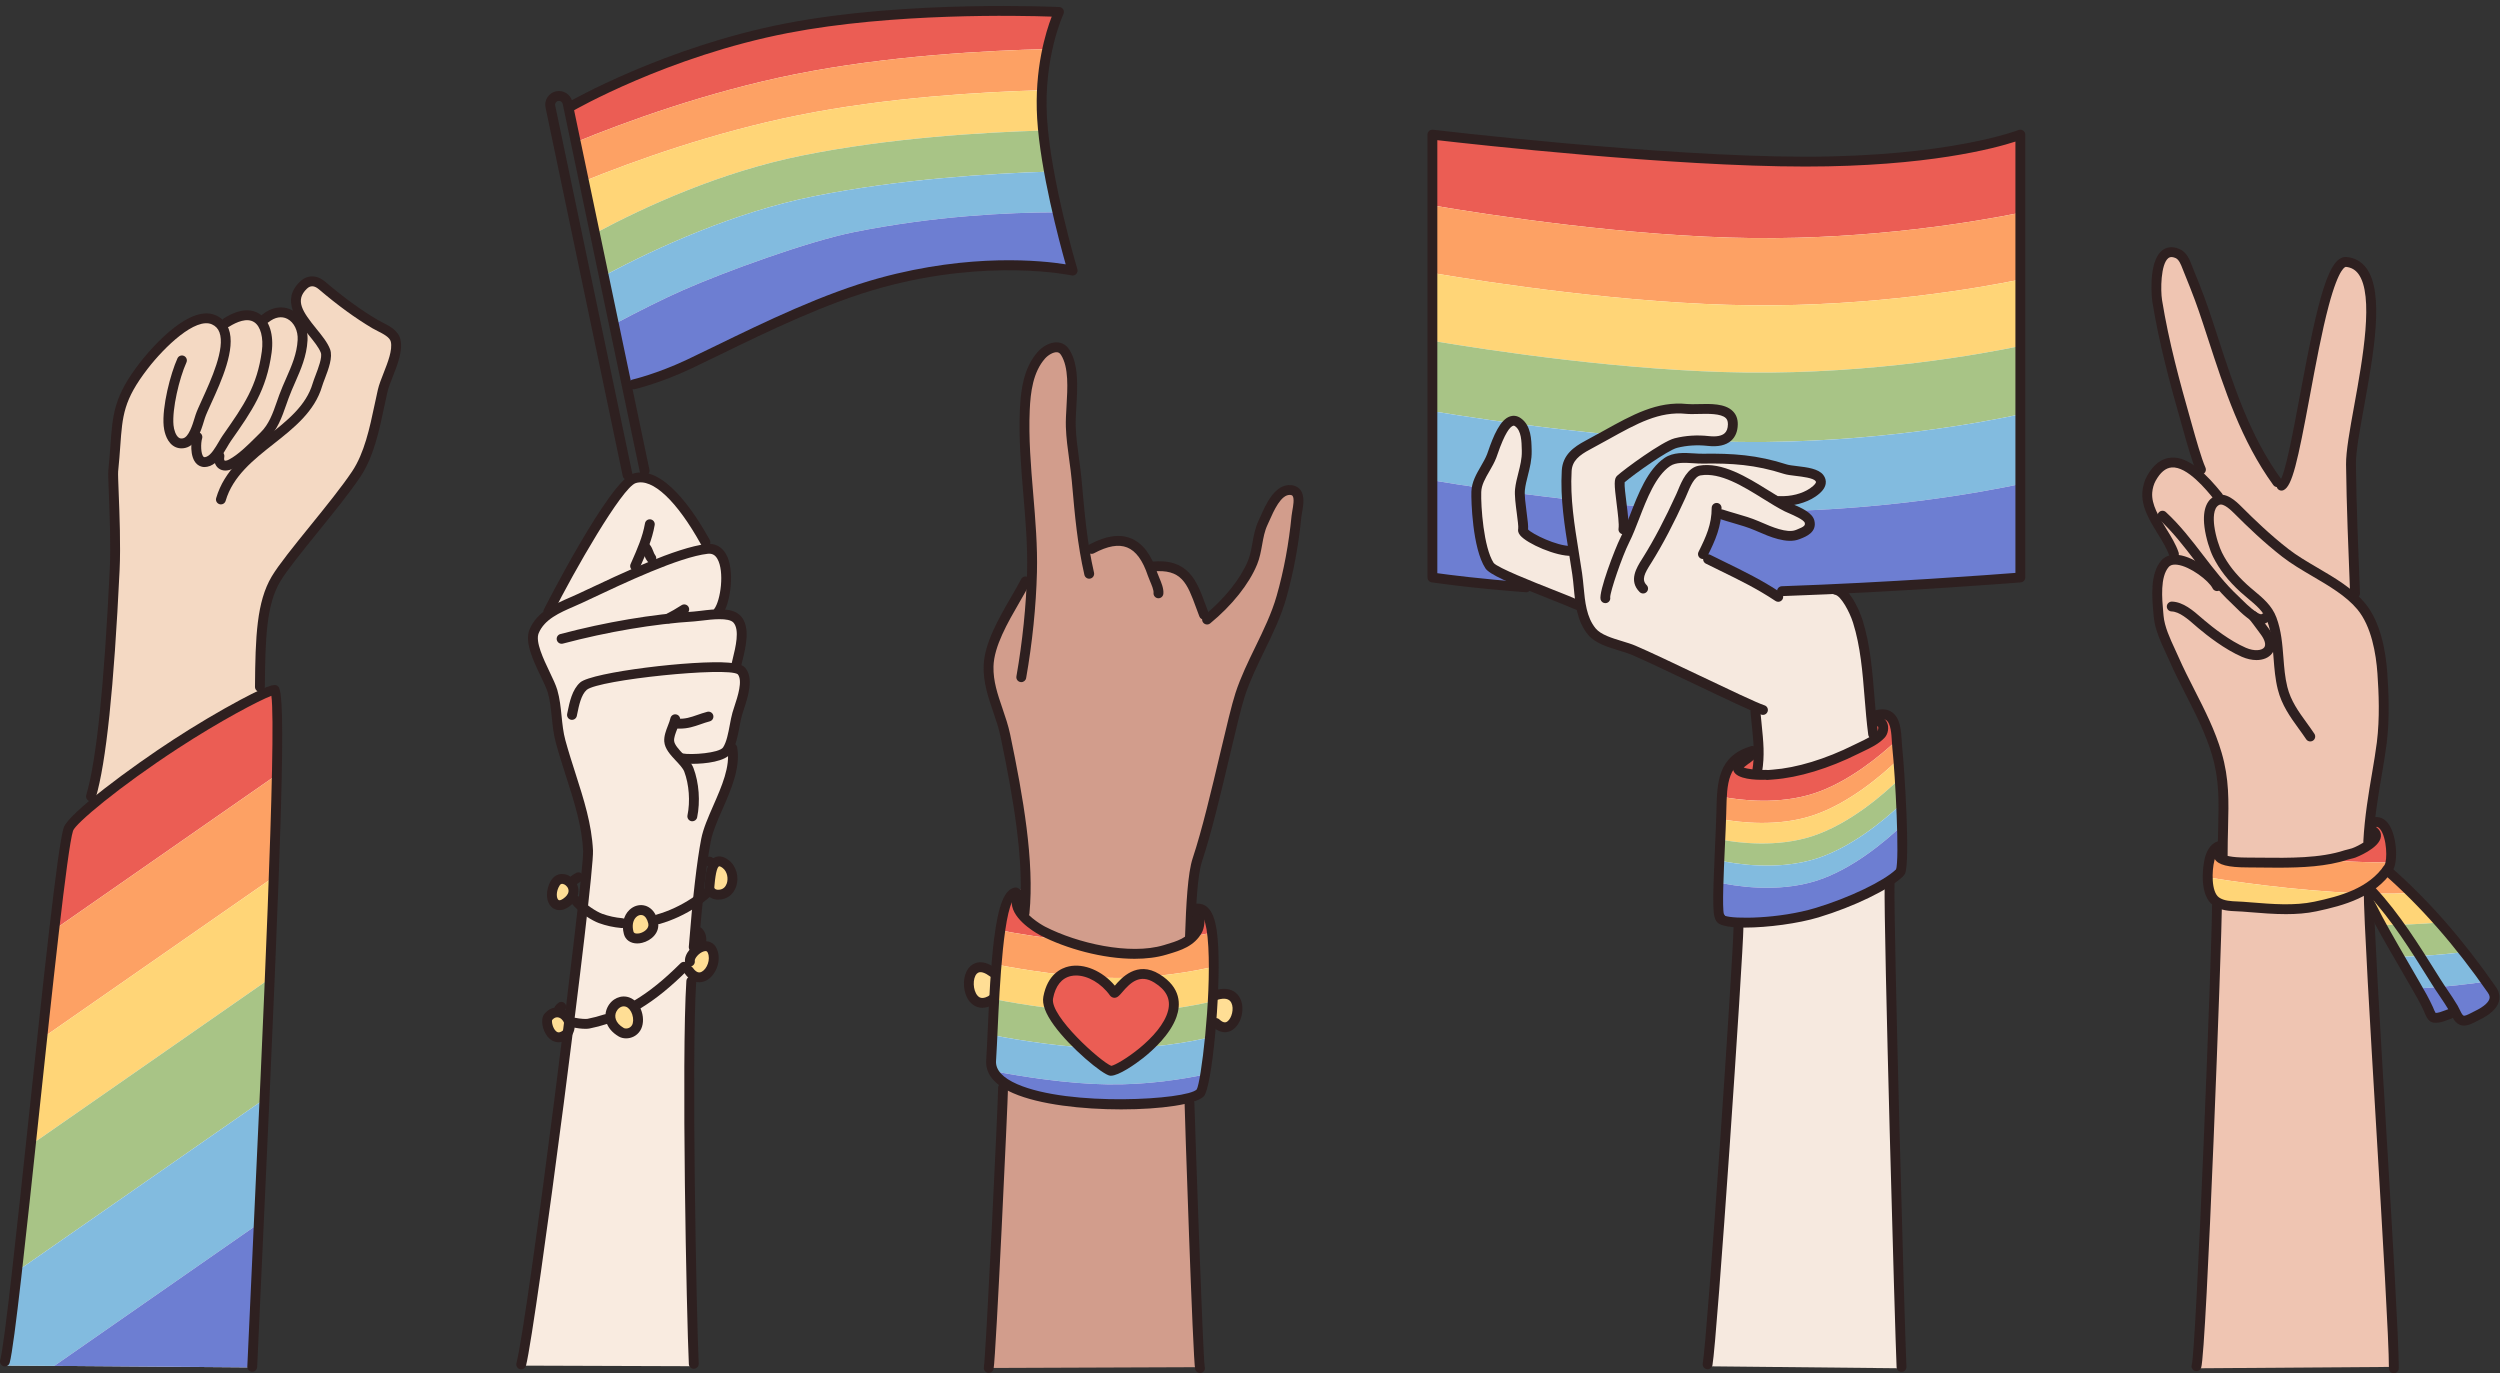 <?xml version="1.0" encoding="UTF-8"?><svg xmlns="http://www.w3.org/2000/svg" xmlns:xlink="http://www.w3.org/1999/xlink" height="274.7" preserveAspectRatio="xMidYMid meet" version="1.0" viewBox="0.0 -1.2 500.1 274.7" width="500.1" zoomAndPan="magnify"><rect x="0.0" y="-1.2" width="500.1" height="274.7" fill="#333333" stroke="none"/><defs><clipPath id="a"><path d="M 0 135 L 57 135 L 57 273.5 L 0 273.5 Z M 0 135"/></clipPath><clipPath id="b"><path d="M 196 215 L 202 215 L 202 273.5 L 196 273.5 Z M 196 215"/></clipPath><clipPath id="c"><path d="M 236 218 L 242 218 L 242 273.5 L 236 273.5 Z M 236 218"/></clipPath><clipPath id="d"><path d="M 376 174 L 382 174 L 382 273.5 L 376 273.5 Z M 376 174"/></clipPath><clipPath id="e"><path d="M 438 178 L 445 178 L 445 273.5 L 438 273.5 Z M 438 178"/></clipPath><clipPath id="f"><path d="M 472 175 L 480 175 L 480 273.5 L 472 273.5 Z M 472 175"/></clipPath></defs><g><g><path d="M 18.277 159.828 C 18.277 159.828 20.867 142.879 20.938 140.301 C 21.004 137.723 23.168 119.414 23.152 115.035 C 23.133 110.66 22.711 98.555 22.672 94.652 C 22.629 90.754 23.359 82.965 23.934 80.535 C 24.512 78.109 27.676 73.52 29.363 71.234 C 31.051 68.953 33.938 66.316 36.18 64.375 C 38.418 62.434 40.941 61.977 42.207 62.484 C 43.473 62.996 44.676 63.523 46.371 62.719 C 48.07 61.914 50.781 61.684 51.699 62.141 C 52.613 62.598 53.07 61.953 54.922 61.52 C 56.773 61.082 57.844 61.031 59.211 62.262 C 60.578 63.492 58.922 61.316 59.027 59.473 C 59.129 57.629 59.633 56.027 61.309 55.43 C 62.988 54.832 64.598 55.938 66.016 57.086 C 67.43 58.238 70.668 61.387 72.941 62.738 C 75.215 64.094 77.082 64.867 78.34 65.918 C 79.598 66.973 80.078 66.723 78.359 71.441 C 76.637 76.16 76.371 77.035 75.547 80.125 C 74.723 83.219 74.566 87.707 72.984 90.438 C 71.402 93.172 69.895 96.223 67.004 99.125 C 64.113 102.027 58.891 109.059 57.086 111.707 C 55.281 114.355 53.176 117.141 52.855 120.656 C 52.535 124.172 52.168 130.055 52.121 132.152 C 52.078 134.254 52.176 137.988 52.176 137.988 C 52.176 137.988 44.609 141.602 37.91 145.684 C 31.734 149.449 18.277 159.828 18.277 159.828" fill="#f4d9c3" fill-rule="evenodd"/></g><g><path d="M 110.402 137.77 C 109.164 133.602 106.426 129.797 106.582 125.453 C 106.617 124.473 109.352 121.43 109.906 120.418 C 112.645 115.387 118.555 104.898 121.23 100.824 C 123.453 97.438 126.082 93.887 128.609 93.887 C 132.047 93.887 138.574 101.973 141.211 107.637 C 141.504 108.27 144.102 109.004 144.355 109.648 C 144.871 110.926 145.332 116.988 143.898 121.066 C 143.543 122.082 147.219 121.047 148.312 123.996 C 149.047 125.973 147.848 129.914 147.473 131.32 C 147.121 132.648 149.152 132.156 149.152 135.836 C 149.152 137.766 147.828 139.445 147.273 141.309 C 146.758 143.027 146.301 147.293 146.582 149.926 C 146.598 150.059 146.328 153.129 145.824 154.789 C 144.645 158.688 142.441 163.367 141.559 165.406 C 140.891 166.945 138.918 183.812 138.059 200.461 C 137.242 216.277 138.902 272.098 138.902 272.098 L 104.383 271.98 C 104.383 271.98 111.047 223.25 112.461 212.402 C 114.828 194.207 117.48 170.039 117.492 169.02 C 117.574 163.273 114.074 155.363 111.734 146.949 C 111.152 144.855 111.449 141.301 110.402 137.77" fill="#f9ebe0" fill-rule="evenodd"/></g><g><path d="M 197.848 133.656 C 197.848 132.438 198.082 128.656 199.59 125.445 C 201.711 120.938 204.242 116.676 205.312 115.234 C 206.012 114.289 206.605 113.953 206.434 111.543 C 206.414 111.234 206.375 106.309 205.895 101.152 C 205 91.5 203.777 78.109 206.754 72.031 C 208.383 68.703 211.766 67.82 212.285 68.195 C 212.734 68.516 214.301 71.887 214.426 74.082 C 214.609 77.352 213.922 81.387 213.965 85.055 C 213.992 87.641 214.988 92.309 215.305 94.996 C 215.719 98.543 216.18 104.879 216.832 107.945 C 217.07 109.078 217.844 108.719 218.57 108.227 C 219.301 107.738 223.207 106.84 224.613 106.84 C 226.316 106.84 229.027 109.512 229.746 111.277 C 230.25 112.512 233.758 111.008 236.695 113.246 C 238.406 114.551 239.785 120.676 241.359 122.121 C 241.684 122.422 247.918 116.645 249.484 113.512 C 250.809 110.855 251.184 107.496 252.535 103.859 C 253.195 102.094 254.41 99.645 255.457 98.363 C 256.66 96.895 258.414 96.527 258.941 96.973 C 259.988 97.863 259.711 102.012 258.934 105.844 C 258.109 109.914 256.996 116.223 255.32 121.047 C 252.742 128.477 249.418 134.23 248.359 137.156 C 245.941 143.836 244.938 151.984 242.746 159.852 C 241.199 165.41 239.453 169.727 238.98 173.223 C 238.059 180.078 238.055 186.758 238.055 186.758 C 238.055 186.758 231.574 190.691 223.219 189.594 C 220.031 189.172 215.184 188.137 212.121 186.871 C 207.16 184.816 204.633 182.352 204.633 182.352 C 204.633 182.352 205.094 175.074 205.117 172.477 C 205.168 166.445 201.355 146.387 200.586 143.672 C 199.52 139.926 197.848 136.84 197.848 133.656" fill="#d29d8c" fill-rule="evenodd"/></g><g><path d="M 197.953 272.449 L 200.523 215.746 C 200.523 215.746 201.324 216.062 203.348 216.543 C 205.367 217.02 211.387 218.672 214.898 219.098 C 218.41 219.523 225.758 219.949 229.004 219.523 C 232.25 219.098 238.055 218.461 238.055 218.461 L 240.031 272.289 L 197.953 272.449" fill="#d29d8c" fill-rule="evenodd"/></g><g><path d="M 431.609 118.57 C 431.609 115.617 431.84 112.844 433.234 111.367 C 433.832 110.738 435.715 110.867 434.625 108.574 C 434.223 107.723 429.746 102.324 429.539 97.508 C 429.43 95.039 431.473 92.289 433.613 91.285 C 434.586 90.828 437.469 91.668 439.387 93.414 C 440.281 94.23 440.609 93.09 438.789 88.445 C 438.191 86.934 434.512 74.656 432.551 65.074 C 431.473 59.816 431.469 56.91 431.484 53.441 C 431.5 50.34 433.531 48.301 435.766 49.332 C 436.809 49.812 438.277 54.391 440.016 58.039 C 442.445 63.156 443.652 70.797 446.328 77.391 C 450.418 87.469 455.707 95.953 456.48 95.953 C 457.957 95.953 459.984 81.707 462.594 69.258 C 464.156 61.809 466.25 55.234 467.664 52.082 C 468.387 50.469 472.406 52.363 472.703 52.941 C 473.328 54.16 474.402 57.613 474.289 62.555 C 474.227 65.27 473.535 70.258 472.961 73.508 C 471.961 79.172 470.801 83.52 470.238 89.812 C 469.688 95.996 470.465 102.977 470.602 107.93 C 470.777 114.203 470.477 117.781 471.211 118.48 C 473.684 120.844 475.34 125.031 475.887 127.652 C 476.367 129.945 477.25 137.688 476.898 142.734 C 476.398 149.883 474.953 156.871 474.219 162.121 C 474.082 163.086 473.715 171.098 473.867 180.746 C 474.105 195.371 478.727 272.234 478.727 272.234 L 439.516 272.512 C 439.516 272.512 441.984 207.402 442.52 199.742 C 443.609 184.059 444.961 160.004 444.469 155.52 C 444.113 152.262 443.23 148.398 442.609 146.977 C 440.359 141.812 435.094 131.379 432.449 125.34 C 431.352 122.84 431.609 120.758 431.609 118.57" fill="#efc5b2" fill-rule="evenodd"/></g><g><path d="M 114.582 177.691 C 113.613 180.16 108.633 179.922 110.293 176.203 C 111.883 172.648 115.535 175.254 114.582 177.691" fill="#ffde95" fill-rule="evenodd"/></g><g><path d="M 130.66 184.434 C 130.414 184.93 130.098 185.406 129.695 185.785 C 129.195 186.262 127.625 186.516 126.98 186.328 C 125.324 185.848 125.238 183.285 125.918 182.047 C 127.527 179.125 131.824 182.094 130.66 184.434" fill="#ffde95" fill-rule="evenodd"/></g><g><path d="M 142.66 172.168 C 143.273 170.051 144.957 171.195 145.832 172.625 C 146.551 173.805 146.262 175.34 145.785 176.57 C 144.914 178.824 142.59 178.812 141.934 176.391 C 141.379 174.348 142.148 172.844 142.699 170.926 L 142.66 172.168" fill="#ffde95" fill-rule="evenodd"/></g><g><path d="M 109.719 202.395 C 109.477 202.441 110.527 201.02 111.059 200.875 C 112.867 200.383 114.605 203.109 113.562 204.621 C 112.113 206.723 109.805 206.07 109.238 203.758 C 109.137 203.348 108.785 201.973 109.164 201.688 L 109.719 202.395" fill="#ffde95" fill-rule="evenodd"/></g><g><path d="M 121.777 201.871 C 122.531 201.512 121.98 200.445 122.621 199.941 C 124.801 198.215 128.672 199.512 128.168 202.621 C 127.734 205.297 124.551 205.961 122.879 204.059 C 122.629 203.777 121.266 202.117 121.777 201.871" fill="#ffde95" fill-rule="evenodd"/></g><g><path d="M 138.531 193.73 C 136.684 190.812 139.961 186.363 142.258 188.836 C 144.117 190.832 142.258 194.742 139.43 194.41 C 138.492 194.301 138.773 194.109 138.531 193.73" fill="#ffde95" fill-rule="evenodd"/></g><g><path d="M 1.312 271.961 C 1.312 271.961 10.473 182.762 11.305 177.73 C 12.133 172.695 12.742 167 13.406 165.121 C 14.07 163.242 17.496 160.586 19.543 158.98 C 21.59 157.379 28.668 152.512 32.371 149.359 C 36.078 146.207 39.438 144.738 43.012 142.656 C 46.59 140.57 50.547 138.531 52.637 137.43 C 54.723 136.328 55.477 136.551 55.418 138.559 C 55.359 140.566 55.246 150.301 55.348 153.625 C 55.449 156.953 54.188 171.156 54.113 175.371 C 54.039 179.586 53.098 206.238 52.613 211.641 C 52.133 217.035 50.695 272.336 50.695 272.336 L 1.312 271.961" fill="#fff" fill-rule="evenodd"/></g><g><path d="M 55.348 153.625 C 55.246 150.301 55.359 140.566 55.418 138.559 C 55.477 136.551 54.723 136.328 52.637 137.43 C 50.547 138.531 46.59 140.57 43.012 142.656 C 39.438 144.738 36.078 146.207 32.371 149.359 C 28.668 152.512 21.59 157.379 19.543 158.98 C 17.496 160.586 14.07 163.242 13.406 165.121 C 12.742 167 12.133 172.695 11.305 177.73 C 11.18 178.48 10.867 181.125 10.43 185.059 L 55.348 153.805 C 55.348 153.746 55.348 153.68 55.348 153.625" fill="#eb5d54"/></g><g><path d="M 55.348 153.805 L 10.43 185.059 C 9.84 190.375 9.016 198.062 8.102 206.703 L 54.133 174.676 C 54.305 169.871 55.406 157.238 55.348 153.805" fill="#fda164"/></g><g><path d="M 54.113 175.371 C 54.117 175.164 54.121 174.93 54.133 174.676 L 8.102 206.703 C 7.387 213.465 6.617 220.801 5.859 228.035 L 53.441 194.93 C 53.781 186.453 54.07 177.645 54.113 175.371" fill="#ffd577"/></g><g><path d="M 5.859 228.035 C 4.922 237.027 4.008 245.852 3.246 253.211 L 52.262 219.105 C 52.402 215.352 52.523 212.637 52.613 211.641 C 52.836 209.152 53.156 202.16 53.441 194.93 L 5.859 228.035" fill="#a8c486"/></g><g><path d="M 1.312 271.961 L 10.855 272.035 L 51.48 243.766 C 51.742 234.715 52.027 225.43 52.262 219.105 L 3.246 253.211 C 2.105 264.238 1.312 271.961 1.312 271.961" fill="#82bbdf"/></g><g><path d="M 50.695 272.336 C 50.695 272.336 51.059 258.355 51.48 243.766 L 10.855 272.035 L 50.695 272.336" fill="#6d7ed2"/></g><g><path d="M 113.629 20.121 C 113.629 20.121 133.008 9.168 157.43 4.438 C 181.852 -0.289 211.844 1.191 211.844 1.191 C 211.844 1.191 207.691 9.922 208.461 22.504 C 209.227 35.09 214.57 52.934 214.57 52.934 C 214.57 52.934 198.238 49.324 176.203 55.363 C 162.582 59.094 147.816 66.934 137.832 71.645 C 131.664 74.559 125.734 76.125 125.734 76.125 L 113.629 20.121" fill="#fff" fill-rule="evenodd"/></g><g><path d="M 209.516 8.621 C 210.527 3.961 211.844 1.191 211.844 1.191 C 211.844 1.191 181.852 -0.289 157.43 4.438 C 133.008 9.168 113.629 20.121 113.629 20.121 L 115.168 27.242 C 125.176 23.148 141.457 17.195 159.043 13.66 C 177.641 9.922 197.672 8.887 209.516 8.621" fill="#eb5d54"/></g><g><path d="M 208.441 16.852 C 208.598 13.719 209.012 10.934 209.516 8.621 C 197.672 8.887 177.641 9.922 159.043 13.66 C 141.457 17.195 125.176 23.148 115.168 27.242 L 116.852 35.031 C 126.922 30.957 142.734 25.266 159.766 21.844 C 177.449 18.285 196.434 17.176 208.441 16.852" fill="#fda164"/></g><g><path d="M 208.656 24.91 C 208.574 24.094 208.508 23.289 208.461 22.504 C 208.34 20.512 208.352 18.629 208.441 16.852 C 196.434 17.176 177.449 18.285 159.766 21.844 C 142.734 25.266 126.922 30.957 116.852 35.031 L 119.102 45.43 C 129.055 40.094 144.152 33.188 160.547 29.891 C 177.957 26.387 196.625 25.258 208.656 24.91" fill="#ffd577"/></g><g><path d="M 209.84 33.133 C 209.34 30.363 208.918 27.562 208.656 24.91 C 196.625 25.258 177.957 26.387 160.547 29.891 C 144.152 33.188 129.055 40.094 119.102 45.43 L 120.93 53.898 C 131.605 48.23 146.969 41.25 162.738 38.078 C 179.668 34.676 197.793 33.512 209.84 33.133" fill="#a8c486"/></g><g><path d="M 170.848 45.227 C 186.891 42.004 201.629 41.281 211.531 41.273 C 210.941 38.727 210.352 35.945 209.84 33.133 C 197.793 33.512 179.668 34.676 162.738 38.078 C 146.969 41.25 131.605 48.23 120.93 53.898 L 123.02 63.566 C 127.758 61.059 132.641 58.594 136.59 56.855 C 144.934 53.184 161.492 47.109 170.848 45.227" fill="#82bbdf"/></g><g><path d="M 214.57 52.934 C 214.57 52.934 213.059 47.891 211.531 41.273 C 201.629 41.281 186.891 42.004 170.848 45.227 C 161.492 47.109 144.934 53.184 136.59 56.855 C 132.641 58.594 127.758 61.059 123.02 63.566 L 125.734 76.125 C 125.734 76.125 131.664 74.559 137.832 71.645 C 147.816 66.934 162.582 59.094 176.203 55.363 C 198.238 49.324 214.57 52.934 214.57 52.934" fill="#6d7ed2"/></g><g><path d="M 305.285 116.293 C 293.531 115.402 286.535 114.316 286.535 114.316 L 286.535 25.73 C 286.535 25.73 331.738 31.133 361.141 31.133 C 390.547 31.133 404.148 25.73 404.148 25.73 L 404.148 114.316 C 404.148 114.316 380.723 116.215 356.469 117.059 C 349.582 117.297 305.285 116.293 305.285 116.293" fill="#fff" fill-rule="evenodd"/></g><g><path d="M 404.148 41.359 L 404.148 25.73 C 404.148 25.73 390.547 31.133 361.141 31.133 C 331.738 31.133 286.535 25.73 286.535 25.73 L 286.535 39.883 C 297.551 41.758 325.801 46.145 350.621 46.426 C 374.734 46.695 395.59 43.09 404.148 41.359" fill="#eb5d54"/></g><g><path d="M 404.148 54.719 L 404.148 41.359 C 395.59 43.09 374.734 46.695 350.621 46.426 C 325.801 46.145 297.551 41.758 286.535 39.883 L 286.535 53.41 C 297.852 55.324 325.676 59.598 350.164 59.871 C 374.711 60.148 395.891 56.406 404.148 54.719" fill="#fda164"/></g><g><path d="M 404.148 54.719 C 395.891 56.406 374.711 60.148 350.164 59.871 C 325.676 59.598 297.852 55.324 286.535 53.41 L 286.535 66.984 C 298.301 68.957 325.445 73.051 349.406 73.32 C 374.75 73.605 396.5 69.609 404.148 68.008 L 404.148 54.719" fill="#ffd577"/></g><g><path d="M 349.406 73.32 C 325.445 73.051 298.301 68.957 286.535 66.984 L 286.535 81.051 C 298.809 83.078 325.074 86.949 348.34 87.211 C 374.973 87.512 397.648 83.078 404.148 81.672 L 404.148 68.008 C 396.5 69.609 374.75 73.605 349.406 73.32" fill="#a8c486"/></g><g><path d="M 348.34 87.211 C 325.074 86.949 298.809 83.078 286.535 81.051 L 286.535 94.891 C 298.676 96.906 325.188 100.836 348.645 101.102 C 374.895 101.395 397.285 97.098 404.148 95.625 L 404.148 81.672 C 397.648 83.078 374.973 87.512 348.34 87.211" fill="#82bbdf"/></g><g><path d="M 348.645 101.102 C 325.188 100.836 298.676 96.906 286.535 94.891 L 286.535 114.316 C 286.535 114.316 293.531 115.402 305.285 116.293 C 305.285 116.293 349.582 117.297 356.469 117.059 C 380.723 116.215 404.148 114.316 404.148 114.316 L 404.148 95.625 C 397.285 97.098 374.895 101.395 348.645 101.102" fill="#6d7ed2"/></g><g><path d="M 316.016 120.035 C 315.949 119.355 299.188 113.211 297.797 111.98 C 296.844 111.141 294.379 97.438 295.621 95.52 C 295.805 95.234 297.109 92.812 298.016 90.684 C 298.781 88.887 299.086 87.484 299.988 85.859 C 300.828 84.352 302.145 82.895 302.508 82.855 C 303.93 82.711 307.453 85.527 303.926 96.934 C 303.527 98.227 304.703 102.801 304.758 104.715 C 304.793 105.98 311.586 109.246 313.996 109.105 C 315.195 109.039 312.859 98.984 313.25 93.117 C 313.395 90.992 314.43 89.77 315.211 89.309 C 316.004 88.84 329.746 80.996 332.582 80.578 C 333.625 80.43 345.418 80.262 346.457 82.16 C 346.941 83.035 347 85.184 345.16 86.395 C 343.188 87.699 338.547 86.258 334.883 87.562 C 331.02 88.938 324.848 93.832 324.316 94.574 C 323.699 95.438 324.871 103.777 325.238 104.473 C 326.188 106.266 327.535 100.168 329.879 95.512 C 331.273 92.734 333.578 90.762 334.828 90.473 C 335.523 90.316 344.117 90.305 350.984 91.109 C 354.125 91.48 355.535 92.461 358.082 92.895 C 360.805 93.363 364.02 94.227 364.27 94.539 C 365.438 96.008 360.039 98.336 357 99.066 C 355.77 99.363 362.941 101.461 361.48 104.238 C 360.723 105.68 358.578 106.508 355.238 105.438 C 353.656 104.93 345.559 101.965 344.055 101.469 C 343.648 101.336 341.727 107.266 340.922 109.188 C 340.234 110.832 353.848 116.766 355.242 117.867 C 355.414 118.004 356.668 117.18 358.113 116.988 C 361.656 116.523 367.316 116.266 368.062 117.074 C 368.359 117.395 371.273 120.453 372.391 125.137 C 372.977 127.59 373.797 138.156 375.203 149.832 C 376.191 158.02 377.965 166.051 378.008 175.234 C 378.109 197.438 380.246 272.512 380.246 272.512 L 341.852 272.117 C 341.852 272.117 347.293 199.32 347.953 182.398 C 348.406 170.863 350.281 161.352 351.176 155.547 C 351.535 153.211 351.52 150.039 351.523 149.789 C 351.586 145.957 351.465 140.535 350.395 140.02 C 347.461 138.602 328.988 129.23 325.441 128.371 C 321.895 127.516 319.613 127.137 317.961 124.562 C 317.34 123.602 316.148 121.359 316.016 120.035" fill="#f6e9df" fill-rule="evenodd"/></g><g><path d="M 350.855 148.793 C 350.855 148.793 351.887 147.961 351.848 149.551 C 351.809 151.141 351.09 153.801 352.164 153.762 C 353.238 153.723 356.816 153.445 359.953 152.727 C 363.094 152.016 367.984 150.266 370.367 149.191 C 372.754 148.117 374.66 147.324 374.582 145.973 C 374.5 144.621 373.23 142.754 374.621 142.035 C 376.012 141.32 377.602 141.203 378.477 142.992 C 379.352 144.781 379.43 150.145 379.828 155.234 C 380.227 160.32 380.383 169.859 380.383 171.41 C 380.383 172.961 378.832 174.668 377.324 175.66 C 375.812 176.656 368.5 179.355 365.836 180.59 C 363.176 181.82 356.656 182.855 354.312 183.215 C 351.965 183.57 349.582 182.656 347.195 183.133 C 344.812 183.609 343.66 182.098 343.621 180.113 C 343.578 178.125 343.738 172.242 344.016 168.547 C 344.297 164.852 344.336 161.234 344.496 158.332 C 344.652 155.434 344.891 153.762 345.766 152.254 C 346.641 150.742 347.277 150.383 348.469 149.711 C 349.66 149.031 350.855 148.793 350.855 148.793" fill="#fff" fill-rule="evenodd"/></g><g><path d="M 348.469 149.711 C 347.277 150.383 346.641 150.742 345.766 152.254 C 344.906 153.738 344.66 155.383 344.504 158.199 C 348.332 158.914 355.844 159.793 362.824 157.535 C 369.684 155.316 376.012 150.066 379.258 147.051 C 379.086 145.23 378.855 143.77 378.477 142.992 C 377.602 141.203 376.012 141.32 374.621 142.035 C 373.23 142.754 374.5 144.621 374.582 145.973 C 374.66 147.324 372.754 148.117 370.367 149.191 C 367.984 150.266 363.094 152.016 359.953 152.727 C 356.816 153.445 353.238 153.723 352.164 153.762 C 351.09 153.801 351.809 151.141 351.848 149.551 C 351.855 149.293 351.832 149.105 351.789 148.961 C 351.297 148.957 350.812 148.945 350.34 148.93 C 349.883 149.062 349.18 149.309 348.469 149.711" fill="#eb5d54"/></g><g><path d="M 344.504 158.199 C 344.5 158.242 344.496 158.285 344.496 158.332 C 344.422 159.645 344.375 161.113 344.316 162.66 C 348.191 163.371 355.605 164.203 362.496 161.973 C 369.816 159.602 376.531 153.785 379.539 150.91 C 379.453 149.535 379.367 148.219 379.258 147.051 C 376.012 150.066 369.684 155.316 362.824 157.535 C 355.844 159.793 348.332 158.914 344.504 158.199" fill="#fda164"/></g><g><path d="M 362.496 161.973 C 355.605 164.203 348.191 163.371 344.316 162.66 C 344.27 163.969 344.215 165.336 344.137 166.734 C 347.953 167.453 355.492 168.348 362.496 166.078 C 370.031 163.641 376.926 157.551 379.793 154.777 C 379.695 153.477 379.617 152.172 379.539 150.91 C 376.531 153.785 369.816 159.602 362.496 161.973" fill="#ffd577"/></g><g><path d="M 344.137 166.734 C 344.102 167.336 344.062 167.938 344.016 168.547 C 343.961 169.27 343.914 170.074 343.867 170.914 C 347.035 171.613 355.598 173.066 363.477 170.516 C 370.469 168.254 376.902 162.852 380.09 159.867 C 380.016 158.168 379.93 156.551 379.828 155.234 C 379.816 155.082 379.805 154.93 379.793 154.777 C 376.926 157.551 370.031 163.641 362.496 166.078 C 355.492 168.348 347.953 167.453 344.137 166.734" fill="#a8c486"/></g><g><path d="M 363.477 170.516 C 355.598 173.066 347.035 171.613 343.867 170.914 C 343.793 172.344 343.73 173.879 343.688 175.305 C 346.707 175.984 355.449 177.543 363.477 174.945 C 370.586 172.645 377.113 167.102 380.238 164.152 C 380.199 162.746 380.148 161.281 380.09 159.867 C 376.902 162.852 370.469 168.254 363.477 170.516" fill="#82bbdf"/></g><g><path d="M 363.477 174.945 C 355.449 177.543 346.707 175.984 343.688 175.305 C 343.629 177.348 343.602 179.168 343.621 180.113 C 343.66 182.098 344.812 183.609 347.195 183.133 C 349.582 182.656 351.965 183.57 354.312 183.215 C 356.656 182.855 363.176 181.82 365.836 180.59 C 368.5 179.355 375.812 176.656 377.324 175.66 C 378.832 174.668 380.383 172.961 380.383 171.41 C 380.383 170.594 380.34 167.57 380.238 164.152 C 377.113 167.102 370.586 172.645 363.477 174.945" fill="#6d7ed2"/></g><g><path d="M 238.246 185.168 C 238.246 187.059 237.051 187.629 234.336 188.383 C 231.625 189.141 228.789 189.961 224.816 189.52 C 221.684 189.172 217.883 188.574 215.738 187.879 C 213.594 187.188 207.164 183.973 205.777 183.215 C 204.391 182.457 204.77 180.945 204.895 178.297 C 205.02 175.648 203.16 177.316 203.16 177.316 C 199.109 178.039 198.934 200.266 198.262 210.977 C 197.594 221.688 236.891 220.797 240.105 217.414 C 241.23 216.23 243.285 198.719 242.699 188.184 C 242.414 182.996 241.578 180.656 239.492 180.539 C 238.879 180.504 238.246 183.277 238.246 185.168" fill="#fff" fill-rule="evenodd"/></g><g><path d="M 205.777 183.215 C 204.391 182.457 204.77 180.945 204.895 178.297 C 205.02 175.648 203.16 177.316 203.16 177.316 C 201.703 177.578 200.75 180.629 200.09 184.914 C 203.617 185.578 208.324 186.355 213.285 186.883 C 210.523 185.645 206.793 183.77 205.777 183.215" fill="#eb5d54"/></g><g><path d="M 239.492 180.539 C 238.879 180.504 238.246 183.277 238.246 185.168 C 238.246 185.574 238.18 185.906 238.066 186.207 C 239.75 185.922 241.227 185.625 242.445 185.352 C 242.016 182.137 241.148 180.633 239.492 180.539" fill="#eb5d54"/></g><g><path d="M 242.801 192.18 C 242.801 190.777 242.77 189.434 242.699 188.184 C 242.641 187.121 242.559 186.184 242.445 185.352 C 241.227 185.625 239.75 185.922 238.066 186.207 C 237.652 187.301 236.469 187.789 234.336 188.383 C 231.625 189.141 228.789 189.961 224.816 189.52 C 221.684 189.172 217.883 188.574 215.738 187.879 C 215.168 187.695 214.289 187.328 213.285 186.883 C 208.324 186.355 203.617 185.578 200.09 184.914 C 199.777 186.969 199.527 189.301 199.328 191.758 C 204.98 192.836 214.066 194.301 222.254 194.418 C 230.961 194.539 238.637 193.133 242.801 192.18" fill="#fda164"/></g><g><path d="M 242.801 192.18 C 238.637 193.133 230.961 194.539 222.254 194.418 C 214.066 194.301 204.98 192.836 199.328 191.758 C 199.145 194.008 199 196.359 198.875 198.68 C 204.516 199.762 213.688 201.25 221.938 201.367 C 230.723 201.488 238.461 200.059 242.598 199.102 C 242.727 196.75 242.805 194.391 242.801 192.18" fill="#ffd577"/></g><g><path d="M 221.938 201.367 C 213.688 201.25 204.516 199.762 198.875 198.68 C 198.742 201.168 198.633 203.617 198.527 205.875 C 204.18 206.953 213.293 208.43 221.5 208.543 C 230.203 208.664 237.879 207.262 242.043 206.309 C 242.27 204.027 242.465 201.566 242.598 199.102 C 238.461 200.059 230.723 201.488 221.938 201.367" fill="#a8c486"/></g><g><path d="M 221.5 208.543 C 213.293 208.43 204.18 206.953 198.527 205.875 C 198.441 207.738 198.355 209.473 198.262 210.977 C 198.215 211.727 198.371 212.418 198.691 213.059 C 204.344 214.141 213.438 215.605 221.625 215.723 C 229.621 215.832 236.746 214.656 241.082 213.727 C 241.418 211.766 241.758 209.18 242.043 206.309 C 237.879 207.262 230.203 208.664 221.5 208.543" fill="#82bbdf"/></g><g><path d="M 221.625 215.723 C 213.438 215.605 204.344 214.141 198.691 213.059 C 202.926 221.551 237.113 220.559 240.105 217.414 C 240.391 217.113 240.734 215.754 241.082 213.727 C 236.746 214.656 229.621 215.832 221.625 215.723" fill="#6d7ed2"/></g><g><path d="M 222.848 197.371 C 219.012 191.973 211.137 190.652 209.684 198.352 C 208.836 202.84 220.754 212.816 222.176 213 C 224.305 213.273 242.125 201.121 231.426 194.516 C 226.191 191.281 223.312 198.023 222.848 197.371" fill="#eb5d54" fill-rule="evenodd"/></g><g><path d="M 198.777 198.379 C 198.02 198.746 197.156 199.535 196.156 199.367 C 193.078 198.852 192.391 194.027 194.945 192.434 C 196.77 191.289 198.605 193.328 198.859 194.973 C 198.969 195.703 199.008 196.527 198.938 197.27 C 198.914 197.512 198.793 198.371 198.777 198.379" fill="#ffde95" fill-rule="evenodd"/></g><g><path d="M 244.746 204.246 C 244.414 203.848 242.883 203.285 242.688 202.996 C 241.75 201.586 242.035 197.668 244.18 197.43 C 247.148 197.102 247.941 201.938 246.801 203.762 C 246.539 204.184 245.328 204.949 244.746 204.246" fill="#ffde95" fill-rule="evenodd"/></g><g><path d="M 474.199 167.25 C 473.977 168.809 472.797 168.809 470.566 169.676 C 468.336 170.539 467.105 170.547 463.664 171.055 C 460.223 171.566 456.637 171.629 453.34 171.461 C 450.043 171.289 447.23 171.441 445.77 171.16 C 444.309 170.883 443.875 168.07 443.875 168.07 C 442.824 168.422 442.254 169.723 442.008 170.699 C 441.477 172.801 441.168 177.605 443.324 179.129 C 444.848 180.207 446.918 180.039 448.676 180.172 C 453.312 180.527 458.566 181.117 463.164 180.141 C 468.711 178.965 474.516 177.32 477.812 172.391 C 479.035 170.566 478.18 162.023 474.668 163.367 C 474.668 163.367 474.418 165.691 474.199 167.25" fill="#fff" fill-rule="evenodd"/></g><g><path d="M 478.195 171.309 C 478.75 168.422 477.699 162.207 474.668 163.367 C 474.668 163.367 474.418 165.691 474.199 167.25 C 473.977 168.809 472.797 168.809 470.566 169.676 C 468.711 170.391 467.531 170.52 465.219 170.836 C 468.715 171.098 472.297 171.273 475.75 171.309 C 476.574 171.32 477.387 171.316 478.195 171.309" fill="#eb5d54"/></g><g><path d="M 443.875 168.07 C 443.715 168.125 443.566 168.207 443.43 168.301 C 443.59 168.324 443.758 168.352 443.938 168.379 C 443.895 168.191 443.875 168.07 443.875 168.07" fill="#eb5d54"/></g><g><path d="M 443.43 168.301 C 442.66 168.816 442.215 169.875 442.008 170.699 C 441.785 171.574 441.605 172.926 441.625 174.309 C 445.422 174.926 458.926 176.996 471.738 177.473 C 474.129 176.312 476.254 174.723 477.812 172.391 C 477.98 172.145 478.105 171.766 478.195 171.309 C 477.387 171.316 476.574 171.32 475.75 171.309 C 472.297 171.273 468.715 171.098 465.219 170.836 C 464.746 170.898 464.246 170.969 463.664 171.055 C 460.223 171.566 456.637 171.629 453.34 171.461 C 450.043 171.289 447.23 171.441 445.77 171.16 C 444.605 170.938 444.094 169.113 443.938 168.379 C 443.758 168.352 443.59 168.324 443.43 168.301" fill="#fda164"/></g><g><path d="M 443.324 179.129 C 444.848 180.207 446.918 180.039 448.676 180.172 C 453.312 180.527 458.566 181.117 463.164 180.141 C 466.086 179.52 469.078 178.766 471.738 177.473 C 458.926 176.996 445.422 174.926 441.625 174.309 C 441.652 176.242 442.066 178.242 443.324 179.129" fill="#ffd577"/></g><g><path d="M 474.027 180.188 L 473.586 176.629 C 473.586 176.629 475.43 175.223 476.379 174.219 C 477.332 173.211 477.25 172.297 478.824 173.777 C 480.398 175.258 485.875 181.012 488.129 183.551 C 490.383 186.086 493.848 190.762 496.055 193.195 C 498.266 195.629 499.258 197.742 499.023 198.426 C 498.797 199.105 497.555 201.027 496.445 201.688 C 495.34 202.352 493.238 203.918 492.547 203.113 C 491.855 202.309 490.91 201.125 490.219 201.516 C 489.527 201.91 488 201.812 487.09 202.18 C 486.184 202.547 485.926 200.141 484.406 197.77 C 482.887 195.398 479.188 189.098 477.613 186.418 C 476.035 183.742 474.027 180.188 474.027 180.188" fill="#fff" fill-rule="evenodd"/></g><g><path d="M 482.445 177.453 C 480.895 175.836 479.5 174.414 478.824 173.777 C 477.25 172.297 477.332 173.211 476.379 174.219 C 475.43 175.223 473.586 176.629 473.586 176.629 L 473.695 177.535 C 474.309 177.547 474.914 177.559 475.52 177.566 C 477.902 177.59 480.219 177.547 482.445 177.453" fill="#fda164"/></g><g><path d="M 482.445 177.453 C 480.219 177.547 477.902 177.59 475.52 177.566 C 474.914 177.559 474.309 177.547 473.695 177.535 L 474.027 180.188 C 474.027 180.188 474.992 181.891 476.105 183.828 C 480.332 183.84 484.344 183.641 487.949 183.348 C 486.633 181.875 484.414 179.512 482.445 177.453" fill="#ffd577"/></g><g><path d="M 476.105 183.828 C 476.602 184.688 477.129 185.594 477.613 186.418 C 478.16 187.352 478.973 188.734 479.855 190.23 C 484.676 190.09 489.094 189.707 492.793 189.27 C 491.152 187.211 489.438 185.023 488.129 183.551 C 488.074 183.488 488.008 183.414 487.949 183.348 C 484.344 183.641 480.332 183.84 476.105 183.828" fill="#a8c486"/></g><g><path d="M 483.637 196.539 C 489.18 196.23 494.023 195.648 497.598 195.109 C 497.176 194.512 496.668 193.867 496.055 193.195 C 495.129 192.176 493.98 190.758 492.793 189.27 C 489.094 189.707 484.676 190.09 479.855 190.23 C 481.148 192.414 482.594 194.844 483.637 196.539" fill="#82bbdf"/></g><g><path d="M 484.406 197.77 C 485.926 200.141 486.184 202.547 487.09 202.18 C 488 201.812 489.527 201.91 490.219 201.516 C 490.91 201.125 491.855 202.309 492.547 203.113 C 493.238 203.918 495.34 202.352 496.445 201.688 C 497.555 201.027 498.797 199.105 499.023 198.426 C 499.191 197.934 498.711 196.684 497.598 195.109 C 494.023 195.648 489.18 196.23 483.637 196.539 C 483.93 197.012 484.191 197.434 484.406 197.77" fill="#6d7ed2"/></g><g><path d="M 51.992 137.191 C 51.988 137.191 51.988 137.191 51.984 137.191 C 51.441 137.191 51 136.746 51.008 136.199 C 51.082 126.141 51.355 119.168 54.348 114.133 C 55.723 111.812 58.785 108.031 62.027 104.023 C 65.145 100.176 68.367 96.191 70.434 93.105 C 72.891 89.441 73.965 84.348 74.914 79.852 C 75.141 78.777 75.363 77.73 75.594 76.727 C 75.828 75.734 76.27 74.609 76.738 73.418 C 77.586 71.262 78.547 68.812 78.18 67.164 C 77.98 66.262 76.691 65.605 75.551 65.027 C 75.168 64.832 74.801 64.645 74.484 64.461 C 71.02 62.398 67.609 59.918 63.762 56.648 C 62.887 55.91 62.09 55.875 61.387 56.555 C 58.969 58.871 60.492 61.125 63.281 64.562 C 64.43 65.977 65.516 67.312 66.023 68.656 C 66.621 70.25 65.707 72.645 64.973 74.566 C 64.758 75.125 64.566 75.621 64.453 76.008 C 62.969 81.113 58.77 84.422 54.711 87.621 C 50.715 90.773 46.582 94.035 45.137 98.988 C 44.984 99.512 44.434 99.812 43.914 99.66 C 43.391 99.508 43.09 98.961 43.242 98.438 C 44.863 92.875 49.25 89.418 53.488 86.074 C 57.48 82.926 61.25 79.953 62.559 75.457 C 62.691 75.012 62.895 74.48 63.129 73.863 C 63.645 72.512 64.512 70.246 64.176 69.355 C 63.781 68.305 62.793 67.094 61.75 65.805 C 59.375 62.879 56.117 58.871 60.02 55.129 C 61.465 53.738 63.391 53.746 65.039 55.145 C 68.801 58.34 72.121 60.762 75.496 62.762 C 75.773 62.93 76.102 63.094 76.445 63.27 C 77.898 64.004 79.707 64.922 80.109 66.738 C 80.602 68.977 79.523 71.719 78.574 74.141 C 78.133 75.262 77.715 76.32 77.52 77.172 C 77.289 78.164 77.07 79.199 76.844 80.262 C 75.859 84.93 74.742 90.227 72.074 94.203 C 69.957 97.363 66.703 101.383 63.559 105.266 C 60.367 109.215 57.348 112.945 56.043 115.141 C 53.309 119.75 53.055 126.477 52.98 136.215 C 52.977 136.758 52.535 137.191 51.992 137.191" fill="#2e2020"/></g><g><path d="M 18.199 159.102 C 18.105 159.102 18.012 159.086 17.918 159.059 C 17.395 158.902 17.098 158.355 17.254 157.832 C 19.289 150.98 20.828 136.227 21.953 112.73 C 22.184 107.988 21.934 101.676 21.773 97.496 C 21.664 94.762 21.617 93.422 21.672 92.898 C 21.867 91.016 21.984 89.359 22.09 87.898 C 22.547 81.566 22.797 78.078 27.988 71.344 C 28.945 70.102 37.488 59.293 43.223 61.895 C 44.434 62.445 45.281 63.352 45.746 64.586 C 47.234 68.562 44.234 75.137 42.246 79.484 C 41.688 80.719 41.199 81.781 40.992 82.414 C 40.934 82.598 40.871 82.809 40.801 83.031 C 40.211 84.973 39.316 87.902 37.043 88.406 C 36.133 88.605 35.285 88.441 34.582 87.934 C 33.113 86.863 32.801 84.672 32.742 84.027 C 32.383 80.199 34.102 73.562 35.496 70.488 C 35.719 69.992 36.305 69.77 36.801 69.996 C 37.297 70.223 37.516 70.805 37.293 71.301 C 35.852 74.484 34.406 80.656 34.707 83.844 C 34.793 84.77 35.148 85.902 35.746 86.336 C 35.992 86.516 36.258 86.562 36.613 86.48 C 37.766 86.227 38.512 83.773 38.914 82.457 C 38.984 82.219 39.055 81.996 39.117 81.805 C 39.359 81.062 39.84 80.008 40.453 78.668 C 42.191 74.859 45.102 68.488 43.898 65.277 C 43.621 64.539 43.137 64.023 42.41 63.691 C 39.125 62.207 32.922 68.176 29.551 72.547 C 24.723 78.812 24.5 81.898 24.059 88.039 C 23.953 89.516 23.832 91.188 23.633 93.105 C 23.59 93.508 23.664 95.406 23.742 97.422 C 23.91 101.633 24.156 107.996 23.926 112.824 C 22.789 136.48 21.227 151.387 19.145 158.395 C 19.016 158.824 18.625 159.102 18.199 159.102" fill="#2e2020"/></g><g><path d="M 40.918 92.227 C 40.156 92.227 39.641 91.875 39.363 91.613 C 37.855 90.195 38.242 86.902 38.543 85.93 C 38.707 85.406 39.262 85.117 39.781 85.277 C 40.301 85.441 40.59 85.992 40.43 86.516 C 40.129 87.48 40.16 89.652 40.715 90.18 C 40.758 90.219 40.871 90.328 41.305 90.164 C 42.215 89.824 43.07 88.363 43.762 87.188 C 44.043 86.703 44.309 86.254 44.562 85.895 L 44.68 85.727 C 48.746 79.914 51.434 76.078 52.379 69.059 C 52.742 66.363 52.141 64.078 50.84 63.242 C 49.398 62.312 47.34 63.211 45.863 64.129 C 45.402 64.418 44.793 64.277 44.504 63.812 C 44.219 63.352 44.359 62.742 44.82 62.453 C 48.371 60.242 50.637 60.762 51.91 61.582 C 53.906 62.871 54.812 65.766 54.336 69.32 C 53.324 76.816 50.379 81.027 46.297 86.855 L 46.18 87.023 C 45.953 87.348 45.719 87.754 45.461 88.188 C 44.617 89.629 43.562 91.426 42 92.012 C 41.598 92.164 41.234 92.227 40.918 92.227" fill="#2e2020"/></g><g><path d="M 45.086 92.93 C 44.59 92.93 44.133 92.789 43.754 92.508 C 43.008 91.965 42.711 90.992 42.93 89.844 C 43.035 89.309 43.551 88.961 44.086 89.059 C 44.621 89.16 44.969 89.68 44.867 90.215 C 44.785 90.656 44.867 90.879 44.918 90.918 C 44.996 90.973 45.312 91 45.816 90.727 C 47.664 89.734 49.477 87.938 51.074 86.355 C 51.414 86.016 51.754 85.684 52.078 85.363 C 53.801 83.699 54.574 81.484 55.391 79.141 C 55.547 78.695 55.703 78.246 55.863 77.801 C 56.289 76.641 56.777 75.531 57.25 74.461 C 58.352 71.949 59.395 69.578 59.543 66.797 C 59.645 64.965 58.812 63.27 57.477 62.582 C 56.332 61.992 55 62.23 53.719 63.254 C 53.293 63.594 52.672 63.523 52.332 63.098 C 51.992 62.672 52.062 62.051 52.488 61.711 C 54.387 60.199 56.531 59.875 58.379 60.828 C 60.426 61.883 61.656 64.27 61.516 66.902 C 61.348 70.043 60.18 72.691 59.055 75.258 C 58.598 76.297 58.121 77.375 57.719 78.48 C 57.559 78.914 57.406 79.355 57.254 79.789 C 56.395 82.246 55.508 84.789 53.453 86.781 C 53.129 87.094 52.801 87.422 52.465 87.758 C 50.77 89.434 48.852 91.34 46.75 92.465 C 46.176 92.773 45.609 92.93 45.086 92.93" fill="#2e2020"/></g><g clip-path="url(#a)"><path d="M 54.152 137.379 Z M 50.461 273.203 C 50.445 273.203 50.43 273.203 50.418 273.203 C 49.871 273.18 49.449 272.719 49.473 272.176 C 49.77 265.289 50.195 256.145 50.676 245.844 C 52.441 208.016 55.348 145.613 54.285 137.992 C 51.891 138.879 44.004 143.035 35.707 148.441 C 23.727 156.25 15.078 163.57 14.613 164.984 C 13.469 168.461 10.43 197.027 7.746 222.234 C 5.242 245.754 2.879 267.969 1.938 271.41 C 1.797 271.934 1.258 272.25 0.727 272.102 C 0.203 271.957 -0.109 271.414 0.035 270.891 C 0.934 267.602 3.398 244.434 5.785 222.023 C 8.609 195.484 11.531 168.043 12.738 164.367 C 13.684 161.496 26.359 152.18 34.629 146.789 C 39.031 143.922 43.93 141.012 48.066 138.805 C 54.781 135.23 55.191 135.652 55.703 136.191 C 57.227 137.789 56.539 162.402 52.648 245.934 C 52.168 256.234 51.742 265.375 51.445 272.262 C 51.422 272.789 50.984 273.203 50.461 273.203" fill="#2e2020"/></g><g><path d="M 138.492 163.09 C 138.426 163.09 138.355 163.086 138.289 163.07 C 137.758 162.961 137.414 162.438 137.523 161.902 C 138.098 159.137 137.844 155.699 136.879 153.152 C 136.629 152.492 135.91 151.727 135.215 150.984 C 134.121 149.812 132.988 148.605 132.879 147.129 C 132.801 146.043 133.23 144.93 133.613 143.949 C 133.82 143.41 134.02 142.906 134.109 142.477 C 134.219 141.941 134.742 141.602 135.273 141.711 C 135.809 141.82 136.152 142.344 136.039 142.879 C 135.918 143.469 135.68 144.074 135.453 144.664 C 135.133 145.488 134.801 146.344 134.848 146.98 C 134.906 147.766 135.797 148.715 136.656 149.637 C 137.484 150.516 138.336 151.43 138.727 152.453 C 139.832 155.371 140.109 159.145 139.457 162.305 C 139.359 162.77 138.949 163.09 138.492 163.09" fill="#2e2020"/></g><g><path d="M 135.977 144.555 C 135.77 144.555 135.555 144.547 135.332 144.531 C 134.789 144.5 134.375 144.031 134.41 143.484 C 134.445 142.941 134.918 142.547 135.457 142.562 C 137.066 142.668 138.137 142.289 139.496 141.816 C 140.105 141.605 140.738 141.387 141.473 141.191 C 142 141.051 142.539 141.363 142.68 141.891 C 142.816 142.418 142.504 142.961 141.977 143.098 C 141.316 143.273 140.723 143.48 140.145 143.684 C 138.859 144.129 137.637 144.555 135.977 144.555" fill="#2e2020"/></g><g><path d="M 138.438 151.598 C 137.367 151.598 136.496 151.527 136.074 151.441 C 135.539 151.328 135.195 150.809 135.309 150.273 C 135.418 149.738 135.938 149.398 136.473 149.508 C 138.254 149.879 143.895 149.441 144.645 148.312 C 145.348 147.25 145.688 145.418 145.992 143.801 C 146.156 142.922 146.312 142.09 146.52 141.355 C 146.621 141 146.762 140.57 146.918 140.098 C 147.555 138.168 148.621 134.938 147.582 133.68 C 145.508 132.148 119.777 134.766 117.371 136.797 C 116.246 137.773 115.801 139.98 115.473 141.59 L 115.387 142.016 C 115.277 142.547 114.75 142.887 114.219 142.781 C 113.688 142.672 113.344 142.148 113.453 141.613 L 113.539 141.195 C 113.922 139.309 114.445 136.727 116.074 135.309 C 118.441 133.246 138.91 130.793 145.789 131.359 C 147.621 131.512 148.609 131.828 149.102 132.422 C 150.84 134.52 149.605 138.246 148.793 140.715 C 148.645 141.16 148.512 141.562 148.418 141.895 C 148.234 142.539 148.09 143.328 147.934 144.16 C 147.594 145.965 147.215 148.008 146.289 149.402 C 145.133 151.148 141.148 151.598 138.438 151.598" fill="#2e2020"/></g><g><path d="M 147.211 133.199 C 147.145 133.199 147.074 133.191 147.008 133.18 C 146.473 133.066 146.133 132.547 146.242 132.012 C 146.332 131.586 146.449 131.094 146.582 130.562 C 147.145 128.266 147.996 124.797 146.73 123.355 C 145.781 122.281 142.301 122.715 140.434 122.941 C 139.832 123.016 139.301 123.082 138.895 123.105 C 130.852 123.602 121.516 125.18 112.598 127.547 C 112.066 127.684 111.531 127.367 111.391 126.844 C 111.25 126.316 111.566 125.777 112.094 125.637 C 121.129 123.238 130.605 121.641 138.773 121.137 C 139.148 121.113 139.637 121.055 140.191 120.984 C 142.883 120.652 146.574 120.195 148.207 122.055 C 150.16 124.266 149.199 128.176 148.496 131.031 C 148.371 131.539 148.258 132.008 148.176 132.41 C 148.078 132.879 147.668 133.199 147.211 133.199" fill="#2e2020"/></g><g><path d="M 104.266 272.73 C 104.188 272.73 104.105 272.719 104.023 272.699 C 103.496 272.566 103.176 272.031 103.309 271.5 C 105.73 261.855 116.855 173.203 116.652 169.035 C 116.41 164.016 114.875 159.227 113.25 154.16 C 112.551 151.973 111.824 149.715 111.188 147.367 C 110.73 145.691 110.551 143.945 110.379 142.262 C 110.199 140.527 110.031 138.895 109.59 137.371 C 109.34 136.523 108.77 135.324 108.16 134.055 C 106.625 130.844 104.887 127.199 105.945 124.688 C 107.418 121.184 110.934 119.656 114.035 118.309 C 114.621 118.059 115.191 117.809 115.73 117.555 L 116.887 117.008 C 124.219 113.547 135.297 108.316 141.348 107.617 C 142.992 107.43 144.367 108.137 145.219 109.613 C 147.09 112.875 146.121 119.57 144.477 121.762 C 144.148 122.199 143.531 122.285 143.094 121.961 C 142.66 121.633 142.57 121.016 142.898 120.578 C 144.152 118.902 144.957 113.121 143.508 110.598 C 143.043 109.793 142.445 109.484 141.574 109.578 C 135.844 110.238 124.945 115.387 117.73 118.793 L 116.57 119.34 C 116.016 119.602 115.426 119.859 114.82 120.121 C 111.926 121.379 108.93 122.676 107.762 125.453 C 107.047 127.148 108.723 130.648 109.941 133.203 C 110.586 134.547 111.191 135.816 111.484 136.816 C 111.977 138.516 112.164 140.316 112.34 142.059 C 112.504 143.668 112.676 145.328 113.09 146.848 C 113.719 149.152 114.438 151.391 115.133 153.559 C 116.797 158.754 118.367 163.66 118.621 168.941 C 118.887 174.391 107.242 263.949 105.223 271.98 C 105.109 272.43 104.707 272.73 104.266 272.73" fill="#2e2020"/></g><g><path d="M 133.719 123.496 C 133.359 123.496 133.008 123.297 132.836 122.949 C 132.594 122.465 132.789 121.871 133.277 121.629 C 134.223 121.156 135.195 120.594 136.344 119.859 C 136.805 119.566 137.414 119.703 137.707 120.16 C 138 120.621 137.863 121.23 137.406 121.523 C 136.199 122.297 135.168 122.891 134.16 123.391 C 134.02 123.465 133.867 123.496 133.719 123.496" fill="#2e2020"/></g><g><path d="M 109.688 122.121 C 109.539 122.121 109.391 122.09 109.246 122.016 C 108.762 121.773 108.562 121.184 108.805 120.695 C 108.934 120.438 121.848 95.051 126.574 93.559 C 132.559 91.668 138.793 101.039 141.98 106.797 C 142.242 107.27 142.07 107.871 141.594 108.137 C 141.117 108.402 140.516 108.227 140.254 107.75 C 135.402 98.984 130.512 94.383 127.168 95.441 C 124.438 96.305 114.77 113.156 110.57 121.574 C 110.398 121.922 110.051 122.121 109.688 122.121" fill="#2e2020"/></g><g><path d="M 127.047 113.016 C 126.914 113.016 126.777 112.992 126.648 112.934 C 126.148 112.715 125.926 112.133 126.145 111.633 L 126.348 111.176 C 127.48 108.609 128.555 106.184 129.02 103.5 C 129.109 102.965 129.617 102.605 130.156 102.695 C 130.695 102.789 131.055 103.301 130.961 103.836 C 130.461 106.758 129.285 109.41 128.152 111.973 L 127.949 112.43 C 127.785 112.797 127.426 113.016 127.047 113.016" fill="#2e2020"/></g><g><path d="M 130.293 111.457 C 130.008 111.457 129.727 111.336 129.531 111.102 C 129.188 110.684 129.008 110.215 128.848 109.801 C 128.727 109.488 128.613 109.191 128.461 109.008 C 128.113 108.59 128.172 107.969 128.59 107.617 C 129.012 107.27 129.633 107.328 129.98 107.75 C 130.34 108.184 130.523 108.664 130.688 109.09 C 130.805 109.391 130.914 109.676 131.051 109.84 C 131.398 110.262 131.34 110.883 130.922 111.23 C 130.738 111.383 130.516 111.457 130.293 111.457" fill="#2e2020"/></g><g><path d="M 138.773 189.238 C 138.75 189.238 138.723 189.234 138.695 189.234 C 138.152 189.191 137.746 188.719 137.789 188.172 C 138.531 178.645 139.418 170.977 140.277 166.582 C 140.68 164.527 141.66 162.301 142.695 159.938 C 144.379 156.094 146.121 152.125 145.523 148.656 C 145.434 148.117 145.793 147.609 146.328 147.516 C 146.871 147.422 147.379 147.781 147.469 148.32 C 148.168 152.375 146.223 156.812 144.504 160.727 C 143.512 162.988 142.574 165.121 142.215 166.961 C 141.367 171.285 140.496 178.871 139.758 188.328 C 139.719 188.844 139.285 189.238 138.773 189.238" fill="#2e2020"/></g><g><path d="M 138.781 272.609 C 138.258 272.609 137.82 272.199 137.797 271.672 C 137.344 262.156 136.301 210.5 137.301 195.023 C 137.336 194.48 137.801 194.09 138.352 194.105 C 138.895 194.141 139.309 194.609 139.273 195.152 C 138.297 210.227 139.328 262.379 139.77 271.574 C 139.793 272.121 139.375 272.582 138.828 272.609 C 138.812 272.609 138.797 272.609 138.781 272.609" fill="#2e2020"/></g><g><path d="M 114.855 175.832 C 114.574 175.832 114.297 175.711 114.102 175.48 C 113.75 175.062 113.801 174.441 114.219 174.09 C 114.516 173.844 114.867 173.613 115.266 173.41 C 115.758 173.168 116.348 173.363 116.59 173.852 C 116.836 174.34 116.641 174.93 116.152 175.176 C 115.891 175.309 115.668 175.449 115.488 175.598 C 115.305 175.754 115.078 175.832 114.855 175.832" fill="#2e2020"/></g><g><path d="M 124.391 184.445 C 124.363 184.445 124.336 184.445 124.305 184.441 C 122.754 184.309 121.242 183.977 119.809 183.457 C 118.465 182.969 115.859 181.402 114.273 179.438 C 113.934 179.016 113.996 178.395 114.422 178.051 C 114.844 177.711 115.469 177.773 115.809 178.199 C 117.082 179.773 119.34 181.188 120.48 181.602 C 121.754 182.062 123.098 182.355 124.477 182.477 C 125.02 182.523 125.422 183 125.371 183.543 C 125.328 184.059 124.898 184.445 124.391 184.445" fill="#2e2020"/></g><g><path d="M 131.672 183.672 C 131.242 183.672 130.848 183.391 130.727 182.961 C 130.574 182.434 130.879 181.887 131.402 181.738 C 133.805 181.047 136.16 179.949 138.402 178.473 C 139.008 178.074 139.91 177.434 140.762 176.664 C 141.164 176.297 141.789 176.332 142.152 176.734 C 142.52 177.141 142.488 177.762 142.082 178.129 C 141.141 178.98 140.152 179.684 139.488 180.121 C 137.078 181.707 134.543 182.891 131.945 183.633 C 131.855 183.66 131.762 183.672 131.672 183.672" fill="#2e2020"/></g><g><path d="M 142.359 172.383 C 142.184 172.383 142.004 172.336 141.844 172.238 C 141.73 172.168 141.605 172.098 141.477 172.031 C 140.988 171.789 140.789 171.195 141.035 170.711 C 141.277 170.223 141.871 170.023 142.355 170.27 C 142.547 170.363 142.719 170.457 142.879 170.559 C 143.344 170.844 143.488 171.453 143.199 171.914 C 143.016 172.219 142.691 172.383 142.359 172.383" fill="#2e2020"/></g><g><path d="M 111.875 201.594 C 111.656 201.594 111.434 201.52 111.25 201.367 C 110.828 201.02 110.77 200.398 111.113 199.98 C 111.254 199.809 111.426 199.633 111.641 199.453 C 112.055 199.102 112.676 199.148 113.031 199.566 C 113.383 199.98 113.332 200.602 112.918 200.957 C 112.805 201.055 112.711 201.145 112.637 201.234 C 112.441 201.473 112.16 201.594 111.875 201.594" fill="#2e2020"/></g><g><path d="M 117.117 204.605 C 116.348 204.605 115.383 204.48 114.605 204.324 C 114.07 204.215 113.727 203.695 113.836 203.16 C 113.941 202.629 114.465 202.281 114.996 202.391 C 116.168 202.629 117.227 202.668 117.539 202.605 C 118.66 202.383 119.777 202.09 120.855 201.734 C 121.375 201.562 121.93 201.848 122.102 202.363 C 122.27 202.883 121.988 203.438 121.473 203.609 C 120.316 203.988 119.125 204.305 117.922 204.543 C 117.699 204.586 117.426 204.605 117.117 204.605" fill="#2e2020"/></g><g><path d="M 127.512 200.719 C 127.176 200.719 126.852 200.547 126.664 200.242 C 126.383 199.773 126.531 199.168 127 198.887 C 129.961 197.102 132.859 194.754 136.129 191.496 C 136.516 191.109 137.141 191.109 137.523 191.496 C 137.91 191.883 137.91 192.508 137.523 192.895 C 134.137 196.266 131.117 198.707 128.02 200.578 C 127.859 200.672 127.684 200.719 127.512 200.719" fill="#2e2020"/></g><g><path d="M 140.285 188.016 C 140.246 188.016 140.207 188.016 140.168 188.012 C 139.629 187.945 139.242 187.457 139.305 186.914 C 139.355 186.496 139.262 186.184 139.004 185.898 C 138.641 185.496 138.672 184.871 139.074 184.508 C 139.48 184.141 140.105 184.172 140.469 184.578 C 141.105 185.277 141.379 186.168 141.266 187.145 C 141.203 187.648 140.777 188.016 140.285 188.016" fill="#2e2020"/></g><g><path d="M 111.945 175.93 C 111.18 177.141 111.293 178.473 111.707 178.816 C 111.938 179.012 112.469 178.793 113.062 178.258 C 113.461 177.898 113.895 177.324 113.68 176.641 C 113.504 176.066 112.969 175.668 112.555 175.613 C 112.289 175.574 112.109 175.672 111.945 175.93 Z M 111.926 180.863 C 111.168 180.863 110.648 180.508 110.434 180.328 C 109.137 179.234 109.066 176.785 110.277 174.871 C 110.855 173.961 111.781 173.52 112.812 173.656 C 114.047 173.82 115.176 174.805 115.562 176.055 C 115.965 177.348 115.535 178.684 114.387 179.723 C 113.414 180.598 112.582 180.863 111.926 180.863" fill="#2e2020"/></g><g><path d="M 128.223 181.832 C 127.891 181.832 127.547 181.98 127.258 182.258 C 126.609 182.883 126.406 183.965 126.715 185.152 L 126.715 185.156 C 126.863 185.734 127.867 185.516 127.98 185.488 C 128.82 185.285 129.906 184.555 129.688 183.559 C 129.484 182.652 129.062 182.035 128.527 181.875 C 128.426 181.844 128.324 181.832 128.223 181.832 Z M 127.465 187.527 C 126.145 187.527 125.109 186.828 124.805 185.652 C 124.312 183.762 124.719 181.961 125.891 180.836 C 126.793 179.969 127.992 179.652 129.098 179.984 C 129.824 180.207 131.121 180.91 131.613 183.137 C 132.09 185.301 130.336 186.953 128.441 187.406 C 128.102 187.488 127.773 187.527 127.465 187.527" fill="#2e2020"/></g><g><path d="M 141.91 176.188 L 141.918 176.188 Z M 143.875 172.086 C 143.863 172.086 143.855 172.086 143.848 172.09 C 143.566 172.215 143.176 172.984 142.922 175.926 L 142.891 176.277 C 142.883 176.387 142.902 176.461 142.969 176.535 C 143.094 176.684 143.336 176.777 143.5 176.785 C 144.664 176.852 145.148 176.164 145.367 175.57 C 145.727 174.59 145.516 173.141 144.543 172.414 C 144.168 172.137 143.949 172.086 143.875 172.086 Z M 143.66 178.766 C 143.566 178.766 143.473 178.762 143.379 178.758 C 142.656 178.711 141.926 178.352 141.469 177.82 C 141.055 177.34 140.867 176.742 140.926 176.098 L 140.957 175.758 C 141.117 173.879 141.363 171.043 143.039 170.289 C 143.594 170.039 144.512 169.93 145.723 170.832 C 147.305 172.012 147.938 174.289 147.219 176.25 C 146.637 177.84 145.316 178.766 143.66 178.766" fill="#2e2020"/></g><g><path d="M 109.668 202.242 L 109.676 202.242 Z M 110.422 202.875 Z M 110.449 202.844 C 110.332 203.191 110.543 204.457 111.219 205.078 C 111.535 205.371 111.844 205.395 112.277 205.168 C 112.691 204.945 112.918 204.648 112.969 204.258 C 113.039 203.73 112.785 203.094 112.336 202.676 C 112.055 202.414 111.719 202.285 111.398 202.301 C 111.066 202.32 110.746 202.504 110.449 202.844 Z M 111.754 207.293 C 110.918 207.293 110.133 206.902 109.52 206.141 C 108.516 204.902 108.031 202.652 108.91 201.605 C 109.742 200.621 110.656 200.367 111.281 200.332 C 112.141 200.273 113 200.598 113.68 201.234 C 114.59 202.078 115.078 203.363 114.926 204.516 C 114.793 205.539 114.18 206.391 113.203 206.91 C 112.719 207.168 112.227 207.293 111.754 207.293" fill="#2e2020"/></g><g><path d="M 124.781 200.109 C 124.141 200.109 123.562 200.602 123.285 201.18 C 122.852 202.078 123.016 203.41 124.773 204.438 C 125.098 204.629 125.941 204.621 126.395 203.926 C 126.711 203.438 126.742 202.559 126.477 201.734 C 126.23 200.973 125.766 200.395 125.238 200.195 C 125.086 200.137 124.934 200.109 124.781 200.109 Z M 125.246 206.516 C 124.711 206.516 124.199 206.387 123.777 206.141 C 121.043 204.543 120.668 202.066 121.508 200.324 C 122.355 198.555 124.266 197.707 125.945 198.352 C 127.039 198.77 127.918 199.781 128.352 201.125 C 128.809 202.523 128.691 204.008 128.047 205 C 127.375 206.039 126.273 206.516 125.246 206.516" fill="#2e2020"/></g><g><path d="M 138.25 192.113 C 138.395 192.184 138.52 192.289 138.617 192.43 C 139.492 193.68 140.184 193.293 140.41 193.168 C 141.434 192.594 142.176 190.742 141.59 189.398 C 141.477 189.141 141.344 188.949 140.824 189.102 C 139.816 189.391 138.914 190.535 138.984 191.012 C 139.059 191.52 138.734 191.992 138.25 192.113 Z M 139.867 195.289 C 138.922 195.293 137.883 194.828 137 193.559 C 136.688 193.113 136.797 192.496 137.242 192.184 C 137.344 192.113 137.457 192.066 137.566 192.039 C 137.289 191.898 137.082 191.629 137.035 191.297 C 136.781 189.59 138.574 187.691 140.281 187.203 C 141.652 186.812 142.848 187.348 143.398 188.609 C 144.43 190.973 143.184 193.875 141.375 194.891 C 140.934 195.137 140.414 195.289 139.867 195.289" fill="#2e2020"/></g><g><path d="M 204.945 182.422 C 204.914 182.422 204.883 182.422 204.848 182.418 C 204.309 182.363 203.91 181.883 203.965 181.34 C 204.949 171.211 202.711 158.434 200.145 146.141 C 199.793 144.449 199.223 142.777 198.668 141.164 C 197.691 138.305 196.68 135.348 196.766 132.066 C 196.883 127.539 199.742 122.59 202.266 118.223 C 203.004 116.945 203.699 115.742 204.266 114.648 C 204.516 114.164 205.109 113.973 205.594 114.223 C 206.078 114.477 206.27 115.07 206.016 115.555 C 205.43 116.691 204.723 117.914 203.973 119.211 C 201.566 123.371 198.84 128.094 198.738 132.121 C 198.66 135.043 199.57 137.703 200.535 140.523 C 201.109 142.199 201.699 143.93 202.078 145.734 C 204.676 158.184 206.941 171.137 205.926 181.531 C 205.879 182.039 205.449 182.422 204.945 182.422" fill="#2e2020"/></g><g><path d="M 204.297 135.254 C 204.242 135.254 204.184 135.25 204.125 135.238 C 203.59 135.145 203.23 134.637 203.324 134.098 C 204.547 127.133 205.285 119.926 205.457 113.258 C 205.59 108.141 205.148 102.891 204.719 97.816 C 204.25 92.234 203.766 86.465 204.02 80.742 C 204.195 76.82 204.754 72.383 207.586 69.191 C 208.434 68.234 209.992 67.164 211.594 67.297 C 212.562 67.375 213.367 67.883 213.922 68.762 C 215.812 71.754 215.551 76.242 215.312 80.203 C 215.23 81.637 215.148 82.988 215.188 84.109 C 215.254 86.215 215.551 88.383 215.84 90.477 C 216.039 91.93 216.246 93.434 216.375 94.922 L 216.43 95.539 C 216.969 101.617 217.473 107.355 218.848 113.359 C 218.969 113.891 218.637 114.418 218.105 114.539 C 217.578 114.668 217.043 114.328 216.922 113.797 C 215.52 107.66 215.008 101.859 214.465 95.715 L 214.41 95.094 C 214.281 93.652 214.082 92.176 213.883 90.742 C 213.59 88.602 213.285 86.383 213.215 84.172 C 213.176 82.961 213.258 81.566 213.344 80.09 C 213.562 76.426 213.809 72.27 212.254 69.816 C 211.969 69.359 211.664 69.281 211.434 69.262 C 210.672 69.211 209.637 69.855 209.062 70.504 C 206.641 73.23 206.148 77.254 205.988 80.828 C 205.742 86.426 206.223 92.133 206.688 97.648 C 207.117 102.777 207.566 108.082 207.43 113.309 C 207.258 120.074 206.508 127.379 205.27 134.438 C 205.184 134.918 204.77 135.254 204.297 135.254" fill="#2e2020"/></g><g><path d="M 231.734 118.477 C 231.703 118.477 231.672 118.473 231.641 118.473 C 231.098 118.418 230.699 117.934 230.754 117.395 C 230.809 116.848 230.379 115.832 230.066 115.094 C 229.898 114.695 229.742 114.324 229.633 114 C 228.594 110.879 227.23 109.016 225.469 108.312 C 223.75 107.629 221.582 108.008 218.836 109.477 C 218.352 109.734 217.758 109.555 217.5 109.074 C 217.242 108.594 217.422 107.996 217.902 107.738 C 221.195 105.977 223.906 105.566 226.199 106.48 C 228.535 107.414 230.273 109.668 231.504 113.379 C 231.598 113.656 231.734 113.98 231.883 114.324 C 232.32 115.363 232.82 116.539 232.719 117.586 C 232.668 118.094 232.238 118.477 231.734 118.477" fill="#2e2020"/></g><g><path d="M 240.844 122.742 C 240.445 122.742 240.07 122.5 239.922 122.109 C 239.699 121.527 239.488 120.957 239.285 120.402 C 237.484 115.492 236.395 112.527 230.512 113.121 C 229.969 113.168 229.484 112.777 229.434 112.234 C 229.379 111.695 229.773 111.211 230.316 111.156 C 237.723 110.406 239.383 114.934 241.137 119.723 C 241.34 120.27 241.543 120.828 241.762 121.402 C 241.957 121.91 241.703 122.48 241.195 122.676 C 241.078 122.723 240.961 122.742 240.844 122.742" fill="#2e2020"/></g><g><path d="M 238.043 187.18 C 238.031 187.18 238.02 187.18 238.008 187.18 C 237.465 187.16 237.039 186.707 237.055 186.16 C 237.266 179.762 237.598 173.43 238.586 170.473 C 240.445 164.895 242.395 156.652 244.113 149.383 C 245.34 144.199 246.398 139.723 247.152 137.41 C 248.195 134.223 249.688 131.152 251.133 128.184 C 252.734 124.891 254.391 121.488 255.387 117.98 C 256.82 112.945 257.82 107.559 258.367 101.961 C 258.395 101.684 258.453 101.336 258.523 100.945 C 258.688 100.035 258.957 98.516 258.566 97.996 C 258.527 97.949 258.445 97.84 258.125 97.809 C 256.27 97.625 254.77 101.059 253.957 102.898 C 253.809 103.234 253.676 103.531 253.559 103.777 C 252.973 105.008 252.73 106.352 252.477 107.777 C 252.242 109.078 252 110.426 251.473 111.711 C 249.875 115.613 246.457 119.91 242.09 123.5 C 241.668 123.848 241.047 123.785 240.699 123.363 C 240.355 122.941 240.414 122.32 240.836 121.977 C 244.957 118.586 248.168 114.57 249.648 110.965 C 250.094 109.871 250.309 108.684 250.531 107.43 C 250.801 105.938 251.078 104.395 251.777 102.926 C 251.891 102.695 252.012 102.414 252.152 102.102 C 253.238 99.641 255.07 95.52 258.316 95.848 C 259.293 95.941 259.844 96.422 260.137 96.805 C 261.051 98.012 260.715 99.906 260.469 101.289 C 260.406 101.621 260.355 101.918 260.332 102.152 C 259.773 107.867 258.75 113.371 257.285 118.52 C 256.242 122.195 254.547 125.68 252.906 129.047 C 251.492 131.953 250.031 134.961 249.027 138.023 C 248.301 140.258 247.25 144.695 246.035 149.836 C 244.305 157.148 242.348 165.434 240.457 171.098 C 239.547 173.82 239.223 180.273 239.027 186.227 C 239.012 186.758 238.57 187.18 238.043 187.18" fill="#2e2020"/></g><g><path d="M 226.969 190.598 C 220.559 190.598 213.285 188.562 208.148 185.922 C 207.949 185.82 203.238 183.363 202.484 180.152 C 202.234 179.078 202.457 178.02 203.137 177.102 C 203.457 176.664 204.074 176.57 204.516 176.895 C 204.953 177.219 205.047 177.836 204.723 178.273 C 204.387 178.73 204.285 179.184 204.406 179.707 C 204.859 181.629 207.992 183.621 209.055 184.168 C 215.496 187.484 226 189.906 232.77 187.875 L 233.117 187.77 C 235.418 187.086 237.594 186.438 238.711 184.367 C 238.922 183.977 239.059 182.871 238.914 182.504 C 238.441 182.359 238.137 181.887 238.223 181.387 C 238.316 180.852 238.824 180.496 239.367 180.586 C 239.938 180.684 240.398 181.043 240.664 181.594 C 241.227 182.754 240.828 184.598 240.445 185.305 C 238.945 188.094 236.148 188.93 233.68 189.664 L 233.34 189.766 C 231.414 190.344 229.246 190.598 226.969 190.598" fill="#2e2020"/></g><g><path d="M 224.281 220.723 C 216.531 220.723 207.922 219.766 202.699 217.488 C 198.934 215.848 197.109 213.633 197.277 210.914 C 197.395 209.055 197.496 206.844 197.605 204.461 C 197.871 198.668 198.176 192.105 198.836 186.766 C 199.699 179.828 200.941 176.711 202.988 176.348 C 203.527 176.25 204.039 176.605 204.133 177.145 C 204.23 177.68 203.871 178.191 203.336 178.289 C 200.766 178.746 199.934 196.828 199.578 204.551 C 199.469 206.945 199.363 209.168 199.246 211.039 C 199.137 212.84 200.562 214.402 203.488 215.68 C 213.969 220.25 237.438 218.789 239.391 216.734 C 240.223 215.355 242.305 198.848 241.715 188.242 C 241.383 182.266 240.379 181.543 239.508 181.523 C 238.93 181.551 238.512 181.098 238.504 180.555 C 238.496 180.008 238.934 179.559 239.477 179.551 C 239.496 179.551 239.516 179.551 239.531 179.551 C 242.762 179.551 243.438 183.672 243.688 188.133 C 244.215 197.652 242.418 216.414 240.82 218.098 C 239.277 219.715 232.234 220.723 224.281 220.723" fill="#2e2020"/></g><g><path d="M 215.262 193.938 C 214.914 193.938 214.574 193.973 214.246 194.043 C 212.371 194.453 211.129 196.008 210.652 198.535 C 209.988 202.055 220.184 211.195 222.301 212.012 C 223.746 211.777 232.328 206.332 233.672 200.941 C 234.234 198.676 233.328 196.848 230.906 195.352 C 228.012 193.566 226.141 195.34 224.469 197.305 C 223.895 197.98 223.52 198.406 222.883 198.402 C 222.578 198.391 222.223 198.191 222.043 197.941 C 220.305 195.496 217.598 193.938 215.262 193.938 Z M 222.223 213.988 C 222.16 213.988 222.105 213.984 222.047 213.98 C 220.559 213.785 214.098 208.391 210.852 203.918 C 209.129 201.547 208.43 199.668 208.711 198.168 C 209.559 193.691 212.277 192.453 213.824 192.117 C 216.863 191.453 220.516 193.02 223.012 195.973 C 224.25 194.516 227.422 190.883 231.941 193.676 C 236.305 196.367 236.195 199.816 235.34 202.234 C 234.09 205.762 230.641 208.879 228.695 210.426 C 227.105 211.688 223.793 213.988 222.223 213.988" fill="#2e2020"/></g><g><path d="M 196.535 200.402 C 195.207 200.402 194.367 199.613 194.059 199.266 C 192.469 197.453 192.406 193.918 193.934 192.258 C 194.527 191.605 196.234 190.332 199.184 192.512 C 199.621 192.832 199.715 193.453 199.391 193.891 C 199.066 194.328 198.449 194.422 198.012 194.098 C 197.172 193.477 196.031 192.883 195.387 193.594 C 194.523 194.531 194.609 196.898 195.543 197.965 C 195.766 198.215 196.441 198.988 198.188 197.762 C 198.633 197.445 199.246 197.555 199.562 198 C 199.875 198.445 199.77 199.059 199.32 199.371 C 198.234 200.137 197.305 200.402 196.535 200.402" fill="#2e2020"/></g><g><path d="M 245.035 205.285 C 244.207 205.285 243.352 204.906 242.566 204.16 C 242.172 203.785 242.156 203.16 242.531 202.766 C 242.906 202.367 243.531 202.352 243.926 202.73 C 244.863 203.621 245.355 203.258 245.539 203.121 C 246.383 202.496 246.91 200.582 246.32 199.402 C 245.906 198.574 244.973 198.371 243.547 198.797 C 243.027 198.953 242.477 198.66 242.32 198.137 C 242.164 197.613 242.461 197.066 242.98 196.906 C 246.352 195.895 247.672 197.695 248.082 198.516 C 249.055 200.457 248.391 203.465 246.715 204.707 C 246.191 205.094 245.621 205.285 245.035 205.285" fill="#2e2020"/></g><g clip-path="url(#b)"><path d="M 197.793 273.438 C 197.734 273.438 197.68 273.434 197.621 273.422 C 197.086 273.328 196.727 272.816 196.816 272.281 C 197.223 269.949 199.645 219.598 199.668 216.383 C 199.672 215.844 200.113 215.402 200.656 215.402 C 200.656 215.402 200.66 215.402 200.66 215.402 C 201.207 215.406 201.645 215.852 201.641 216.398 C 201.621 219.078 199.238 269.883 198.762 272.621 C 198.68 273.098 198.262 273.438 197.793 273.438" fill="#2e2020"/></g><g clip-path="url(#c)"><path d="M 240.055 273.465 C 239.621 273.465 239.215 273.168 239.086 272.73 C 238.637 271.238 236.941 219.875 236.965 219.484 C 236.992 218.941 237.457 218.492 238.004 218.555 C 238.547 218.586 238.961 219.047 238.934 219.59 C 238.926 220.035 240.605 270.035 240.992 272.23 C 241.148 272.754 240.844 273.27 240.32 273.426 C 240.23 273.453 240.145 273.465 240.055 273.465" fill="#2e2020"/></g><g><path d="M 125.539 94.812 C 125.082 94.812 124.672 94.496 124.574 94.031 L 109.129 20.309 C 108.82 18.828 109.77 17.371 111.25 17.062 C 111.969 16.914 112.699 17.051 113.312 17.453 C 113.926 17.855 114.348 18.469 114.496 19.188 L 129.914 92.777 C 130.027 93.309 129.688 93.832 129.152 93.941 C 128.617 94.059 128.098 93.715 127.984 93.18 L 112.566 19.59 C 112.523 19.391 112.406 19.219 112.234 19.105 C 112.062 18.992 111.855 18.953 111.656 18.996 C 111.238 19.082 110.973 19.488 111.059 19.906 L 126.508 93.625 C 126.617 94.156 126.277 94.684 125.742 94.793 C 125.676 94.809 125.605 94.812 125.539 94.812" fill="#2e2020"/></g><g><path d="M 126.762 76.672 C 126.312 76.672 125.906 76.363 125.801 75.906 C 125.68 75.375 126.008 74.848 126.539 74.723 C 126.59 74.715 131.422 73.578 137.41 70.754 C 139.238 69.891 141.227 68.922 143.336 67.895 C 152.867 63.258 164.73 57.484 175.941 54.41 C 194.266 49.391 208.523 50.934 213.18 51.676 C 211.879 47.051 208.109 32.969 207.477 22.566 C 206.867 12.602 209.246 5.074 210.383 2.125 C 204.176 1.906 178.66 1.332 157.617 5.406 C 133.637 10.051 114.836 20.855 114.648 20.965 C 114.176 21.234 113.57 21.074 113.297 20.605 C 113.023 20.133 113.184 19.527 113.656 19.258 C 113.848 19.145 132.938 8.176 157.242 3.469 C 181.5 -1.227 211.59 0.191 211.891 0.207 C 212.219 0.227 212.52 0.402 212.688 0.688 C 212.855 0.969 212.875 1.32 212.734 1.617 C 212.691 1.703 208.703 10.289 209.445 22.445 C 210.195 34.773 215.461 52.473 215.516 52.648 C 215.613 52.984 215.531 53.348 215.293 53.605 C 215.055 53.859 214.699 53.973 214.355 53.895 C 214.195 53.859 197.98 50.418 176.461 56.312 C 165.43 59.34 153.656 65.066 144.199 69.668 C 142.082 70.699 140.086 71.672 138.254 72.535 C 132.059 75.461 127.188 76.602 126.984 76.648 C 126.91 76.664 126.832 76.672 126.762 76.672" fill="#2e2020"/></g><g><path d="M 355.719 119.184 C 355.527 119.184 355.34 119.133 355.172 119.02 C 351.512 116.582 347.949 114.84 344.176 112.996 C 343.207 112.52 342.23 112.047 341.242 111.551 C 340.754 111.309 340.555 110.715 340.801 110.227 C 341.043 109.738 341.637 109.543 342.125 109.785 C 343.105 110.277 344.078 110.75 345.043 111.223 C 348.875 113.098 352.5 114.867 356.266 117.379 C 356.719 117.68 356.84 118.293 356.539 118.746 C 356.348 119.031 356.035 119.184 355.719 119.184" fill="#2e2020"/></g><g><path d="M 340.656 110.629 C 340.508 110.629 340.355 110.594 340.215 110.523 C 339.727 110.277 339.531 109.688 339.773 109.199 C 341.316 106.113 342.406 103.676 342.406 100.395 C 342.406 99.852 342.848 99.41 343.395 99.41 C 343.938 99.41 344.379 99.852 344.379 100.395 C 344.379 104.102 343.148 106.859 341.539 110.082 C 341.367 110.43 341.02 110.629 340.656 110.629" fill="#2e2020"/></g><g><path d="M 328.688 117.52 C 328.438 117.52 328.184 117.426 327.992 117.23 C 325.73 114.969 327.391 112.336 328.492 110.594 L 328.684 110.293 C 330.895 106.754 333.074 102.598 335.355 97.586 C 335.457 97.355 335.57 97.09 335.688 96.805 C 336.43 95.027 337.547 92.336 339.871 91.949 C 344.523 91.172 349.43 94.215 353.746 96.895 C 355.234 97.82 356.641 98.691 357.906 99.324 C 358.113 99.43 358.391 99.551 358.707 99.688 C 360.328 100.391 362.547 101.352 362.941 102.922 C 363.523 105.262 361.266 106.145 360.18 106.57 L 359.953 106.66 C 357.441 107.66 353.922 106.133 351.594 105.117 L 351.082 104.898 C 349.633 104.277 348.195 103.859 346.672 103.418 C 345.805 103.164 344.934 102.914 344.059 102.621 C 343.539 102.449 343.262 101.891 343.43 101.375 C 343.605 100.855 344.16 100.578 344.68 100.75 C 345.531 101.031 346.379 101.277 347.219 101.523 C 348.734 101.961 350.301 102.414 351.859 103.086 L 352.379 103.309 C 354.285 104.141 357.477 105.523 359.219 104.824 L 359.461 104.73 C 360.93 104.156 361.148 103.883 361.027 103.398 C 360.871 102.777 358.727 101.848 357.922 101.496 C 357.566 101.344 357.254 101.207 357.023 101.094 C 355.676 100.418 354.23 99.52 352.707 98.574 C 348.684 96.074 344.129 93.242 340.195 93.895 C 338.949 94.105 338.082 96.188 337.508 97.562 C 337.383 97.867 337.262 98.152 337.148 98.402 C 334.836 103.492 332.613 107.723 330.355 111.34 L 330.16 111.648 C 329 113.484 328.32 114.77 329.387 115.836 C 329.773 116.223 329.773 116.848 329.387 117.23 C 329.195 117.426 328.941 117.52 328.688 117.52" fill="#2e2020"/></g><g><path d="M 322.082 118.199 Z M 322.102 118.301 Z M 321.133 119.457 C 320.703 119.457 320.309 119.172 320.184 118.738 C 319.75 117.207 323.059 108.543 324.164 106.355 C 324.805 105.098 325.414 103.516 326.059 101.844 C 327.715 97.562 329.594 92.707 332.98 90.402 C 334.699 89.23 336.93 89.371 338.898 89.496 C 339.523 89.535 340.109 89.574 340.641 89.562 C 346.609 89.477 351.504 89.797 357.438 91.711 C 357.867 91.848 358.648 91.941 359.477 92.039 C 361.488 92.281 363.766 92.555 364.734 93.812 C 365.145 94.348 365.309 94.953 365.211 95.57 C 365.07 96.457 364.402 97.297 363.168 98.137 C 361.27 99.43 358.562 100.129 355.922 100.012 C 355.375 99.988 354.953 99.527 354.98 98.98 C 355.004 98.438 355.508 98.008 356.008 98.039 C 358.25 98.145 360.496 97.566 362.055 96.508 C 363.105 95.789 363.246 95.371 363.266 95.262 C 363.27 95.223 363.281 95.156 363.172 95.02 C 362.707 94.414 360.539 94.156 359.242 94 C 358.277 93.883 357.445 93.785 356.832 93.586 C 351.156 91.758 346.445 91.441 340.672 91.539 C 340.074 91.551 339.438 91.508 338.773 91.465 C 337.039 91.355 335.25 91.242 334.09 92.031 C 331.211 93.992 329.453 98.543 327.902 102.555 C 327.234 104.277 326.609 105.898 325.926 107.246 C 324.465 110.133 322.094 117.16 322.102 118.277 C 322.203 118.777 321.902 119.277 321.402 119.418 C 321.312 119.445 321.223 119.457 321.133 119.457" fill="#2e2020"/></g><g><path d="M 352.664 141.812 C 352.566 141.812 352.469 141.801 352.371 141.77 C 350.836 141.297 345.078 138.551 338.984 135.648 C 334.125 133.336 329.102 130.941 326.379 129.777 C 325.695 129.484 324.832 129.223 323.922 128.945 C 321.648 128.262 319.074 127.477 317.656 125.746 C 315.453 123.047 315.129 119.668 314.82 116.395 C 314.734 115.477 314.652 114.605 314.527 113.754 C 314.316 112.316 314.086 110.875 313.855 109.434 C 312.988 104.062 312.09 98.504 312.418 92.91 C 312.602 89.797 314.797 88.215 317.145 86.965 C 318.41 86.293 319.617 85.621 320.777 84.977 C 326.543 81.77 331.523 79.004 337.48 79.617 C 338.055 79.676 338.859 79.656 339.715 79.637 C 342.223 79.57 345.07 79.5 346.625 81.043 C 347.309 81.719 347.645 82.613 347.625 83.707 C 347.602 85.105 347.152 86.199 346.285 86.965 C 345.25 87.879 343.684 88.223 341.648 88 C 339.508 87.762 337.438 87.895 335.484 88.387 C 333.652 88.848 326.871 93.652 324.992 95.277 C 324.918 95.938 325.18 97.988 325.355 99.379 C 325.637 101.605 325.902 103.711 325.723 104.848 C 325.637 105.387 325.129 105.762 324.59 105.668 C 324.055 105.582 323.688 105.074 323.773 104.539 C 323.91 103.68 323.637 101.527 323.398 99.629 C 322.891 95.645 322.836 94.562 323.504 93.957 C 324.922 92.672 332.469 87.109 335 86.473 C 337.188 85.926 339.5 85.777 341.863 86.039 C 343.309 86.199 344.387 86.008 344.98 85.48 C 345.418 85.098 345.641 84.504 345.652 83.672 C 345.664 82.953 345.418 82.629 345.234 82.441 C 344.277 81.496 341.672 81.562 339.762 81.609 C 338.848 81.633 337.977 81.652 337.281 81.582 C 331.934 81.031 327.438 83.531 321.738 86.699 C 320.566 87.352 319.348 88.027 318.07 88.707 C 315.887 89.867 314.508 90.996 314.387 93.023 C 314.07 98.402 314.953 103.852 315.801 109.121 C 316.035 110.57 316.27 112.02 316.48 113.473 C 316.609 114.367 316.699 115.305 316.785 116.211 C 317.066 119.188 317.359 122.266 319.184 124.496 C 320.223 125.766 322.492 126.453 324.492 127.059 C 325.457 127.352 326.371 127.629 327.156 127.965 C 329.914 129.141 334.957 131.543 339.832 133.867 C 345.598 136.613 351.559 139.453 352.953 139.887 C 353.477 140.047 353.766 140.598 353.605 141.117 C 353.473 141.543 353.082 141.812 352.664 141.812" fill="#2e2020"/></g><g><path d="M 315.559 120.812 C 315.422 120.812 315.281 120.785 315.152 120.727 C 314.023 120.215 312.125 119.465 309.922 118.594 C 301.719 115.352 297.926 113.699 297.133 112.473 C 294.527 108.453 294.277 98.859 294.336 97.137 C 294.402 95.234 295.336 93.617 296.242 92.059 C 296.719 91.227 297.172 90.445 297.48 89.648 C 297.523 89.535 297.586 89.352 297.668 89.117 C 298.734 86 300.094 82.727 302.086 82.09 C 302.598 81.926 303.387 81.855 304.242 82.473 C 306.293 83.938 306.348 86.75 306.391 88.805 L 306.395 89.012 C 306.434 90.773 306.031 92.359 305.641 93.898 C 305.383 94.91 305.141 95.871 305.035 96.836 C 304.93 97.812 305.172 99.652 305.383 101.273 C 305.605 102.949 305.738 104.023 305.672 104.711 C 306.508 105.629 311.379 108.016 314.191 108.016 C 314.258 108.016 314.324 108.016 314.387 108.016 C 314.918 108.016 315.355 108.434 315.375 108.969 C 315.391 109.512 314.965 109.969 314.422 109.988 C 311.363 110.133 305.461 107.559 304.09 105.887 C 303.641 105.344 303.633 104.867 303.703 104.562 C 303.777 104.195 303.574 102.656 303.426 101.531 C 303.188 99.715 302.941 97.836 303.074 96.621 C 303.195 95.52 303.465 94.449 303.73 93.414 C 304.102 91.941 304.453 90.551 304.422 89.051 L 304.418 88.844 C 304.383 87.117 304.34 84.969 303.094 84.074 C 302.867 83.91 302.758 83.945 302.688 83.969 C 302.086 84.16 301.051 85.32 299.535 89.754 C 299.445 90.023 299.371 90.234 299.32 90.359 C 298.957 91.301 298.445 92.188 297.949 93.047 C 297.129 94.461 296.355 95.797 296.309 97.203 C 296.211 100.102 296.785 108.305 298.789 111.402 C 299.539 112.371 306.766 115.227 310.648 116.758 C 312.875 117.637 314.797 118.398 315.965 118.93 C 316.461 119.152 316.68 119.738 316.457 120.234 C 316.293 120.598 315.934 120.812 315.559 120.812" fill="#2e2020"/></g><g><path d="M 374.703 146.625 C 374.215 146.625 373.789 146.266 373.723 145.77 C 373.398 143.32 373.191 140.777 372.992 138.32 C 372.59 133.289 372.168 128.086 370.68 123.359 C 370 121.207 368.258 117.965 367.066 117.77 C 366.527 117.688 366.16 117.18 366.246 116.641 C 366.332 116.105 366.832 115.734 367.379 115.824 C 370.496 116.32 372.543 122.699 372.562 122.766 C 374.117 127.703 374.547 133.02 374.961 138.16 C 375.156 140.594 375.359 143.109 375.68 145.508 C 375.754 146.047 375.371 146.543 374.832 146.613 C 374.789 146.621 374.746 146.625 374.703 146.625" fill="#2e2020"/></g><g><path d="M 351.504 154.121 C 351.453 154.121 351.398 154.117 351.348 154.105 C 350.809 154.02 350.441 153.516 350.527 152.977 C 351.035 149.797 350.809 147.559 350.398 143.496 C 350.328 142.801 350.254 142.055 350.176 141.242 C 350.125 140.703 350.523 140.219 351.066 140.168 C 351.617 140.102 352.09 140.516 352.141 141.059 C 352.219 141.863 352.293 142.605 352.363 143.301 C 352.777 147.387 353.027 149.855 352.477 153.289 C 352.398 153.773 351.98 154.121 351.504 154.121" fill="#2e2020"/></g><g><path d="M 341.59 272.711 C 341.531 272.711 341.473 272.707 341.414 272.695 C 340.879 272.598 340.52 272.086 340.617 271.551 C 341.555 266.273 346.719 190.199 346.785 184.141 C 346.793 183.598 347.234 183.164 347.773 183.164 C 347.777 183.164 347.777 183.164 347.781 183.164 C 348.328 183.168 348.766 183.617 348.758 184.16 C 348.691 190.238 343.504 266.59 342.559 271.895 C 342.473 272.375 342.059 272.711 341.59 272.711" fill="#2e2020"/></g><g clip-path="url(#d)"><path d="M 380.379 273.234 C 379.855 273.234 379.418 272.824 379.395 272.293 C 379.09 265.66 376.805 184.805 377.004 175.582 C 377.016 175.039 377.504 174.609 378.012 174.617 C 378.559 174.629 378.988 175.082 378.98 175.625 C 378.793 184.168 380.965 263.422 381.363 272.203 C 381.391 272.75 380.969 273.211 380.426 273.234 C 380.41 273.234 380.395 273.234 380.379 273.234" fill="#2e2020"/></g><g><path d="M 353.465 154.824 C 353.359 154.824 353.258 154.809 353.164 154.781 C 353.035 154.781 352.867 154.785 352.664 154.789 C 351.434 154.809 347.387 154.758 346.746 152.957 C 346.551 152.41 346.578 151.559 347.809 150.598 L 349.48 149.301 C 349.582 149.219 349.699 149.133 349.82 149.051 C 349.848 149.027 349.871 149.008 349.883 148.996 L 349.887 149.004 C 350.328 148.723 350.859 148.547 351.312 149.129 C 351.73 149.66 351.652 150 351.086 150.531 L 351.098 150.547 C 351.074 150.562 351.023 150.602 350.938 150.668 C 350.836 150.758 350.723 150.852 350.598 150.953 C 350.586 150.965 350.574 150.973 350.562 150.98 L 350.527 151.012 C 350.355 151.148 350.168 151.297 349.957 151.461 C 349.895 151.512 349.828 151.551 349.758 151.582 C 349.543 151.75 349.301 151.938 349.023 152.156 C 348.934 152.223 348.863 152.285 348.809 152.336 C 349.539 152.629 351.34 152.848 352.621 152.816 C 353.031 152.809 353.406 152.801 353.715 152.836 C 353.965 152.809 354.258 152.785 354.59 152.762 C 359.387 152.41 365.168 150.652 370.863 147.809 C 371.18 147.652 371.508 147.492 371.844 147.336 C 373.23 146.68 374.668 145.996 375.574 145.004 C 375.742 144.82 375.785 144.262 375.676 144.125 C 375.133 144.109 374.703 143.668 374.719 143.121 C 374.734 142.578 375.18 142.18 375.734 142.172 C 376.531 142.195 377.195 142.648 377.508 143.387 C 377.902 144.316 377.695 145.609 377.031 146.336 C 375.859 147.613 374.176 148.414 372.691 149.117 C 372.367 149.273 372.051 149.422 371.746 149.574 C 365.824 152.531 359.781 154.363 354.73 154.73 C 354.156 154.773 353.844 154.797 353.695 154.809 C 353.637 154.816 353.574 154.82 353.512 154.824 C 353.496 154.824 353.48 154.824 353.465 154.824" fill="#2e2020"/></g><g><path d="M 344.715 181.555 Z M 344.879 181.766 L 344.887 181.766 Z M 344.062 183.281 C 343.832 183.281 343.602 183.199 343.414 183.035 C 342.586 182.312 342.531 179.953 343.07 168.199 C 343.184 165.734 343.293 163.352 343.344 161.438 L 343.359 160.801 C 343.5 155.285 343.633 150.078 350.246 148.066 C 350.777 147.91 351.32 148.203 351.477 148.727 C 351.637 149.246 351.344 149.797 350.82 149.957 C 345.57 151.551 345.469 155.453 345.332 160.852 L 345.316 161.492 C 345.266 163.414 345.156 165.812 345.039 168.289 C 344.816 173.164 344.48 180.5 344.859 181.711 C 345.129 182.078 345.117 182.594 344.805 182.945 C 344.609 183.168 344.336 183.281 344.062 183.281" fill="#2e2020"/></g><g><path d="M 380.195 174.121 C 380.082 174.121 379.969 174.102 379.855 174.059 C 379.348 173.875 379.082 173.309 379.27 172.797 C 380.016 170.738 379.133 153.852 378.551 148.504 C 378.508 148.113 378.48 147.668 378.453 147.188 C 378.363 145.637 378.242 143.508 377.336 142.879 C 376.949 142.605 376.336 142.594 375.516 142.844 C 374.988 143.004 374.445 142.707 374.285 142.188 C 374.129 141.664 374.422 141.113 374.941 140.953 C 376.371 140.523 377.559 140.625 378.465 141.258 C 380.156 142.438 380.305 145.008 380.426 147.074 C 380.449 147.516 380.473 147.934 380.512 148.289 C 380.961 152.426 382.129 170.699 381.121 173.473 C 380.977 173.871 380.598 174.121 380.195 174.121" fill="#2e2020"/></g><g><path d="M 349.094 184.355 C 346.438 184.355 344.355 184.066 343.625 183.41 C 343.27 183.094 343.117 182.66 343.199 182.223 C 343.301 181.688 343.812 181.336 344.355 181.438 C 344.676 181.5 344.934 181.715 345.066 181.992 C 346.75 182.668 355.859 182.645 363.23 180.414 C 369.871 178.406 376.762 175.105 379.254 172.742 C 379.652 172.367 380.273 172.383 380.648 172.781 C 381.023 173.176 381.008 173.801 380.613 174.176 C 377.883 176.766 370.812 180.184 363.805 182.305 C 359.738 183.535 353.59 184.355 349.094 184.355" fill="#2e2020"/></g><g><path d="M 356.469 118.043 C 355.938 118.043 355.5 117.625 355.484 117.09 C 355.465 116.547 355.891 116.09 356.434 116.07 C 377.727 115.332 398.617 113.758 403.164 113.402 L 403.164 27.121 C 399.055 28.461 385.574 32.117 361.141 32.117 C 334.566 32.117 294.648 27.66 287.523 26.84 L 287.523 113.461 C 289.707 113.77 296.07 114.602 305.359 115.309 C 305.902 115.352 306.309 115.824 306.27 116.367 C 306.227 116.91 305.766 117.32 305.211 117.277 C 293.555 116.391 286.457 115.301 286.387 115.289 C 285.906 115.219 285.551 114.801 285.551 114.316 L 285.551 25.73 C 285.551 25.449 285.672 25.184 285.883 24.992 C 286.094 24.809 286.375 24.723 286.652 24.754 C 287.105 24.805 332.137 30.145 361.141 30.145 C 389.961 30.145 403.652 24.867 403.785 24.812 C 404.09 24.695 404.434 24.73 404.703 24.914 C 404.977 25.102 405.137 25.406 405.137 25.73 L 405.137 114.316 C 405.137 114.828 404.742 115.258 404.23 115.301 C 403.996 115.316 380.504 117.211 356.504 118.043 C 356.492 118.043 356.48 118.043 356.469 118.043" fill="#2e2020"/></g><g><path d="M 473.754 168.074 C 473.734 168.074 473.719 168.074 473.699 168.074 C 473.156 168.043 472.738 167.578 472.766 167.035 C 473.02 162.199 473.812 157.527 474.516 153.402 C 474.883 151.223 475.234 149.164 475.465 147.305 C 476.074 142.43 475.848 137.402 475.586 133.562 C 475.309 129.562 474.383 124.086 471.559 120.691 C 469.332 118.023 465.918 116.02 462.617 114.086 C 460.531 112.859 458.375 111.598 456.551 110.176 C 452.816 107.273 449.535 104.098 447.09 101.652 C 446.371 100.934 444.801 99.363 443.914 99.805 C 442.688 100.418 442.777 102.691 442.941 103.992 C 443.223 106.195 444.031 108.434 444.48 109.328 C 445.629 111.629 447.227 113.672 449.504 115.758 C 449.961 116.18 450.445 116.582 450.93 116.988 C 452.68 118.445 454.484 119.953 455.367 122.305 C 456.355 124.934 456.566 127.68 456.773 130.336 C 456.934 132.383 457.082 134.316 457.559 136.215 C 458.258 139.012 459.781 141.117 461.395 143.344 C 461.922 144.074 462.453 144.809 462.969 145.582 C 463.27 146.035 463.148 146.648 462.695 146.953 C 462.238 147.254 461.629 147.133 461.328 146.68 C 460.824 145.926 460.309 145.211 459.793 144.504 C 458.145 142.219 456.434 139.859 455.645 136.691 C 455.129 134.633 454.965 132.527 454.809 130.488 C 454.602 127.852 454.41 125.367 453.52 122.996 C 452.82 121.133 451.289 119.855 449.668 118.504 C 449.156 118.078 448.648 117.652 448.168 117.215 C 445.707 114.957 443.977 112.734 442.715 110.211 C 442.066 108.914 441.266 106.445 440.984 104.238 C 440.477 100.215 441.816 98.645 443.031 98.039 C 445.195 96.961 447.383 99.152 448.438 100.211 C 450.887 102.66 454.113 105.781 457.762 108.621 C 459.484 109.961 461.492 111.137 463.613 112.383 C 467.062 114.402 470.629 116.496 473.074 119.43 C 476.238 123.227 477.258 129.137 477.555 133.426 C 477.824 137.352 478.055 142.508 477.426 147.547 C 477.188 149.453 476.832 151.531 476.461 153.734 C 475.766 157.805 474.984 162.418 474.738 167.141 C 474.711 167.664 474.273 168.074 473.754 168.074" fill="#2e2020"/></g><g><path d="M 471.102 118.492 C 470.578 118.492 470.141 118.074 470.117 117.547 L 470.07 116.418 C 469.785 109.359 469.395 99.691 469.305 91.711 C 469.277 89.086 470.051 84.812 470.949 79.867 C 472.637 70.562 474.945 57.82 471.754 53.57 C 471.129 52.742 470.32 52.289 469.273 52.184 C 469.25 52.191 467.945 52.059 465.84 59.938 C 464.48 65.035 463.25 71.637 462.062 78.023 C 459.625 91.102 458.539 96.113 456.777 96.859 C 456.273 97.074 455.695 96.84 455.484 96.34 C 455.27 95.836 455.504 95.258 456.008 95.047 C 457.059 94.125 458.754 84.996 460.121 77.66 C 463.781 58.008 465.883 49.844 469.477 50.219 C 471.074 50.383 472.371 51.113 473.332 52.387 C 477.043 57.324 474.836 69.484 472.891 80.219 C 472.012 85.066 471.25 89.254 471.277 91.688 C 471.367 99.641 471.758 109.289 472.043 116.336 L 472.09 117.469 C 472.113 118.012 471.688 118.469 471.145 118.492 C 471.129 118.492 471.117 118.492 471.102 118.492" fill="#2e2020"/></g><g><path d="M 455.547 96.234 C 455.238 96.234 454.938 96.094 454.746 95.824 C 448.324 86.969 444.961 76.633 441.711 66.637 C 441.363 65.57 441.016 64.504 440.664 63.438 C 439.531 60 438.816 58.023 436.816 53.102 L 436.629 52.633 C 436.281 51.73 435.887 50.707 435.195 50.418 C 434.27 50.027 433.891 50.328 433.746 50.441 C 432.227 51.641 432.18 56.855 432.496 58.82 C 433.844 67.164 436.062 75.27 438.219 82.852 L 438.523 83.934 C 439.215 86.395 440.367 90.512 441.18 92.336 C 441.398 92.836 441.176 93.418 440.676 93.637 C 440.176 93.859 439.594 93.633 439.375 93.137 C 438.508 91.184 437.375 87.141 436.625 84.469 L 436.32 83.391 C 434.148 75.754 431.914 67.586 430.551 59.133 C 430.535 59.059 429.547 51.234 432.523 48.891 C 433.18 48.375 434.309 47.906 435.961 48.598 C 437.426 49.211 438.031 50.777 438.473 51.922 L 438.641 52.359 C 440.668 57.336 441.391 59.336 442.539 62.82 C 442.891 63.891 443.238 64.961 443.586 66.027 C 446.938 76.328 450.105 86.062 456.344 94.668 C 456.664 95.109 456.566 95.727 456.125 96.047 C 455.949 96.172 455.746 96.234 455.547 96.234" fill="#2e2020"/></g><g><path d="M 434.871 110.617 C 434.457 110.617 434.07 110.352 433.934 109.938 C 433.48 108.559 432.598 107.121 431.656 105.605 C 430.027 102.961 428.34 100.23 428.566 97.203 C 428.648 96.078 428.984 94.918 429.488 94.02 C 430.758 91.742 432.359 90.508 434.246 90.348 C 437.941 90.023 441.645 93.992 444.469 97.477 C 444.812 97.898 444.746 98.52 444.32 98.863 C 443.898 99.207 443.277 99.141 442.934 98.719 C 441.457 96.895 437.535 92.043 434.414 92.312 C 433.203 92.414 432.156 93.289 431.211 94.98 C 430.844 95.637 430.598 96.504 430.531 97.352 C 430.355 99.738 431.871 102.191 433.336 104.566 C 434.293 106.117 435.285 107.719 435.809 109.32 C 435.98 109.84 435.695 110.398 435.18 110.566 C 435.078 110.602 434.973 110.617 434.871 110.617" fill="#2e2020"/></g><g><path d="M 452.402 123.641 C 450.559 123.641 448.352 121.434 446.918 119.996 C 446.703 119.785 446.527 119.605 446.395 119.48 C 443.668 116.953 441.371 113.961 439.148 111.062 C 436.926 108.164 434.621 105.168 431.918 102.684 C 431.52 102.316 431.492 101.691 431.859 101.289 C 432.23 100.887 432.855 100.863 433.254 101.23 C 436.086 103.832 438.438 106.898 440.715 109.863 C 442.887 112.691 445.133 115.617 447.734 118.035 C 447.883 118.172 448.078 118.367 448.312 118.602 C 451.738 122.027 452.391 121.699 452.449 121.645 C 452.875 121.305 453.496 121.371 453.84 121.793 C 454.184 122.215 454.117 122.84 453.695 123.18 C 453.297 123.5 452.859 123.641 452.402 123.641" fill="#2e2020"/></g><g><path d="M 444.625 170.895 C 444.082 170.895 443.641 170.453 443.641 169.906 C 443.641 167.914 443.684 166.133 443.727 164.406 C 443.859 159.078 443.965 154.875 442.52 149.926 C 441.281 145.668 439.234 141.645 437.25 137.758 C 436.145 135.582 435 133.336 433.996 131.051 C 433.781 130.562 433.547 130.059 433.305 129.535 C 432.242 127.246 431.043 124.645 430.828 122.129 L 430.77 121.473 C 430.488 118.324 430.066 113.57 432.328 110.941 C 432.879 110.301 433.926 109.582 435.777 109.809 C 439.141 110.23 443.387 113.621 444.379 115.613 C 444.621 116.098 444.422 116.691 443.934 116.934 C 443.449 117.18 442.855 116.98 442.613 116.492 C 441.848 114.953 438.133 112.094 435.535 111.77 C 434.348 111.629 433.953 112.078 433.82 112.23 C 432.105 114.227 432.484 118.48 432.738 121.297 L 432.797 121.961 C 432.98 124.133 434.102 126.562 435.098 128.707 C 435.34 129.238 435.582 129.758 435.801 130.258 C 436.781 132.488 437.914 134.711 439.008 136.859 C 441.031 140.832 443.125 144.938 444.414 149.371 C 445.945 154.617 445.836 158.961 445.699 164.453 C 445.656 166.168 445.613 167.941 445.613 169.906 C 445.613 170.453 445.172 170.895 444.625 170.895" fill="#2e2020"/></g><g><path d="M 451.383 130.84 C 450.473 130.84 449.477 130.625 448.473 130.191 C 445.043 128.707 441.508 125.934 439.707 124.414 C 439.496 124.234 439.277 124.047 439.051 123.848 C 437.676 122.648 435.965 121.16 434.41 121.113 C 433.863 121.098 433.434 120.645 433.449 120.102 C 433.465 119.555 433.938 119.141 434.465 119.141 C 436.727 119.207 438.734 120.953 440.348 122.359 C 440.566 122.551 440.777 122.734 440.98 122.902 C 442.699 124.355 446.059 126.996 449.258 128.379 C 451.012 129.141 452.457 128.918 452.926 128.32 C 453.34 127.797 453.066 126.789 452.191 125.629 L 451.512 124.711 C 450.984 123.996 450.457 123.277 449.906 122.598 C 449.562 122.176 449.629 121.551 450.051 121.211 C 450.477 120.867 451.094 120.934 451.438 121.355 C 452.008 122.059 452.555 122.801 453.102 123.539 L 453.77 124.441 C 455.852 127.215 454.957 128.934 454.477 129.543 C 453.805 130.398 452.688 130.84 451.383 130.84" fill="#2e2020"/></g><g clip-path="url(#e)"><path d="M 439.379 273.082 C 439.277 273.082 439.172 273.066 439.066 273.031 C 438.551 272.863 438.27 272.305 438.445 271.785 C 439.336 268.613 442.496 188.195 442.496 179.973 C 442.496 179.43 442.938 178.984 443.48 178.984 C 444.027 178.984 444.469 179.43 444.469 179.973 C 444.469 185.633 441.398 269.164 440.316 272.41 C 440.176 272.824 439.793 273.082 439.379 273.082" fill="#2e2020"/></g><g clip-path="url(#f)"><path d="M 478.863 273.5 C 478.32 273.5 477.879 273.059 477.879 272.512 C 477.879 266.969 476.602 245.504 475.363 224.746 C 474.125 203.922 472.844 182.391 472.844 176.77 C 472.844 176.227 473.285 175.785 473.828 175.785 C 474.375 175.785 474.816 176.227 474.816 176.77 C 474.816 182.332 476.098 203.836 477.332 224.629 C 478.57 245.414 479.852 266.91 479.852 272.512 C 479.852 273.059 479.41 273.5 478.863 273.5" fill="#2e2020"/></g><g><path d="M 455.727 172.371 C 454.586 172.371 453.461 172.355 452.363 172.344 C 451.418 172.332 450.496 172.324 449.605 172.32 C 445.715 172.316 443.723 171.805 443.051 170.656 C 442.855 170.324 442.605 169.637 443.102 168.742 C 443.367 168.266 443.969 168.098 444.445 168.363 C 444.918 168.629 445.09 169.23 444.824 169.707 C 444.824 169.707 444.82 169.711 444.82 169.711 C 445.07 169.883 446.062 170.344 449.52 170.348 C 450.504 170.352 451.434 170.359 452.387 170.371 C 457.898 170.43 464.141 170.504 468.992 168.895 C 469.258 168.809 469.531 168.742 469.805 168.684 C 470.039 168.629 470.277 168.574 470.504 168.492 C 471.977 167.969 474.211 166.555 474.316 165.957 C 474.301 165.957 474.238 165.883 474.066 165.777 C 473.598 165.496 473.449 164.891 473.73 164.426 C 474.012 163.957 474.617 163.809 475.082 164.09 C 476.234 164.781 476.328 165.672 476.281 166.141 C 476.043 168.512 471.223 170.332 471.172 170.352 C 470.871 170.461 470.559 170.531 470.246 170.605 C 470.035 170.652 469.82 170.699 469.613 170.77 C 465.449 172.148 460.469 172.367 455.727 172.371" fill="#2e2020"/></g><g><path d="M 457.301 181.664 C 454.859 181.664 452.41 181.465 450.121 181.277 L 448.598 181.156 C 448.262 181.133 447.914 181.117 447.559 181.102 C 445.988 181.039 444.215 180.969 442.754 179.934 C 439.918 177.934 440.594 172.281 441.051 170.457 C 441.309 169.441 441.973 167.664 443.562 167.133 C 444.082 166.965 444.641 167.242 444.812 167.758 C 444.984 168.277 444.703 168.836 444.188 169.008 C 443.699 169.168 443.219 169.926 442.965 170.938 C 442.449 172.988 442.316 177.211 443.891 178.324 C 444.875 179.02 446.281 179.078 447.637 179.133 C 448.016 179.145 448.387 179.16 448.75 179.191 L 450.281 179.312 C 454.566 179.66 459 180.016 462.957 179.176 C 468.105 178.082 473.863 176.523 476.996 171.844 C 477.602 170.934 477.496 166.387 476.125 164.668 C 475.672 164.102 475.316 164.176 475.02 164.289 C 474.516 164.484 473.941 164.23 473.746 163.719 C 473.551 163.211 473.805 162.641 474.312 162.445 C 475.559 161.969 476.781 162.328 477.668 163.438 C 479.477 165.707 479.797 171.203 478.633 172.941 C 475.09 178.234 468.895 179.934 463.367 181.105 C 461.426 181.52 459.367 181.664 457.301 181.664" fill="#2e2020"/></g><g><path d="M 492.891 203.961 C 492.543 203.961 492.199 203.891 491.871 203.711 C 491.02 203.242 490.578 202.312 490.223 201.562 C 490.125 201.348 490.027 201.145 489.93 200.977 C 489.344 199.977 488.66 198.969 488.004 197.996 C 487.48 197.227 486.961 196.457 486.469 195.672 L 486.039 194.98 C 482.301 189 478.441 182.816 473.734 177.75 C 473.363 177.352 473.383 176.727 473.785 176.355 C 474.18 175.984 474.805 176.008 475.18 176.406 C 480.016 181.609 483.926 187.879 487.711 193.938 L 488.141 194.625 C 488.621 195.391 489.129 196.141 489.637 196.891 C 490.312 197.891 491.016 198.922 491.633 199.98 C 491.758 200.195 491.883 200.449 492.008 200.719 C 492.227 201.184 492.527 201.82 492.82 201.977 C 493.008 202.051 493.551 201.852 494.426 201.387 C 494.594 201.297 494.746 201.219 494.875 201.156 C 497.293 200.02 497.863 199.066 497.988 198.598 C 498.055 198.359 498.09 197.98 497.691 197.406 C 491.113 187.926 484.297 180.148 476.855 173.637 C 476.445 173.277 476.406 172.656 476.762 172.246 C 477.121 171.832 477.746 171.793 478.156 172.152 C 485.719 178.773 492.641 186.664 499.312 196.281 C 500.113 197.434 500.07 198.457 499.895 199.109 C 499.516 200.527 498.109 201.816 495.715 202.941 C 495.613 202.988 495.488 203.059 495.352 203.129 C 494.688 203.48 493.785 203.961 492.891 203.961" fill="#2e2020"/></g><g><path d="M 487.262 203.402 C 487.082 203.402 486.902 203.387 486.723 203.355 C 485.754 203.195 485.293 202.074 484.957 201.254 L 484.871 201.043 C 484.172 199.492 483.277 197.949 482.414 196.453 L 481.809 195.402 C 481.094 194.152 480.371 192.906 479.645 191.656 C 477.496 187.957 475.273 184.137 473.34 180.266 C 473.094 179.777 473.293 179.184 473.781 178.941 C 474.27 178.699 474.863 178.895 475.105 179.383 C 477.012 183.195 479.219 186.992 481.348 190.664 C 482.078 191.918 482.805 193.172 483.52 194.422 L 484.121 195.465 C 485.012 197.004 485.93 198.594 486.668 200.234 C 486.699 200.301 486.738 200.395 486.781 200.504 C 486.855 200.688 487.066 201.191 487.223 201.43 C 487.73 201.426 488.438 201.18 489.043 200.941 C 489.297 200.844 489.543 200.75 489.773 200.672 C 490.297 200.496 490.848 200.777 491.023 201.293 C 491.195 201.812 490.914 202.371 490.398 202.543 C 490.195 202.609 489.98 202.695 489.758 202.781 C 489.035 203.062 488.16 203.402 487.262 203.402" fill="#2e2020"/></g></g></svg>